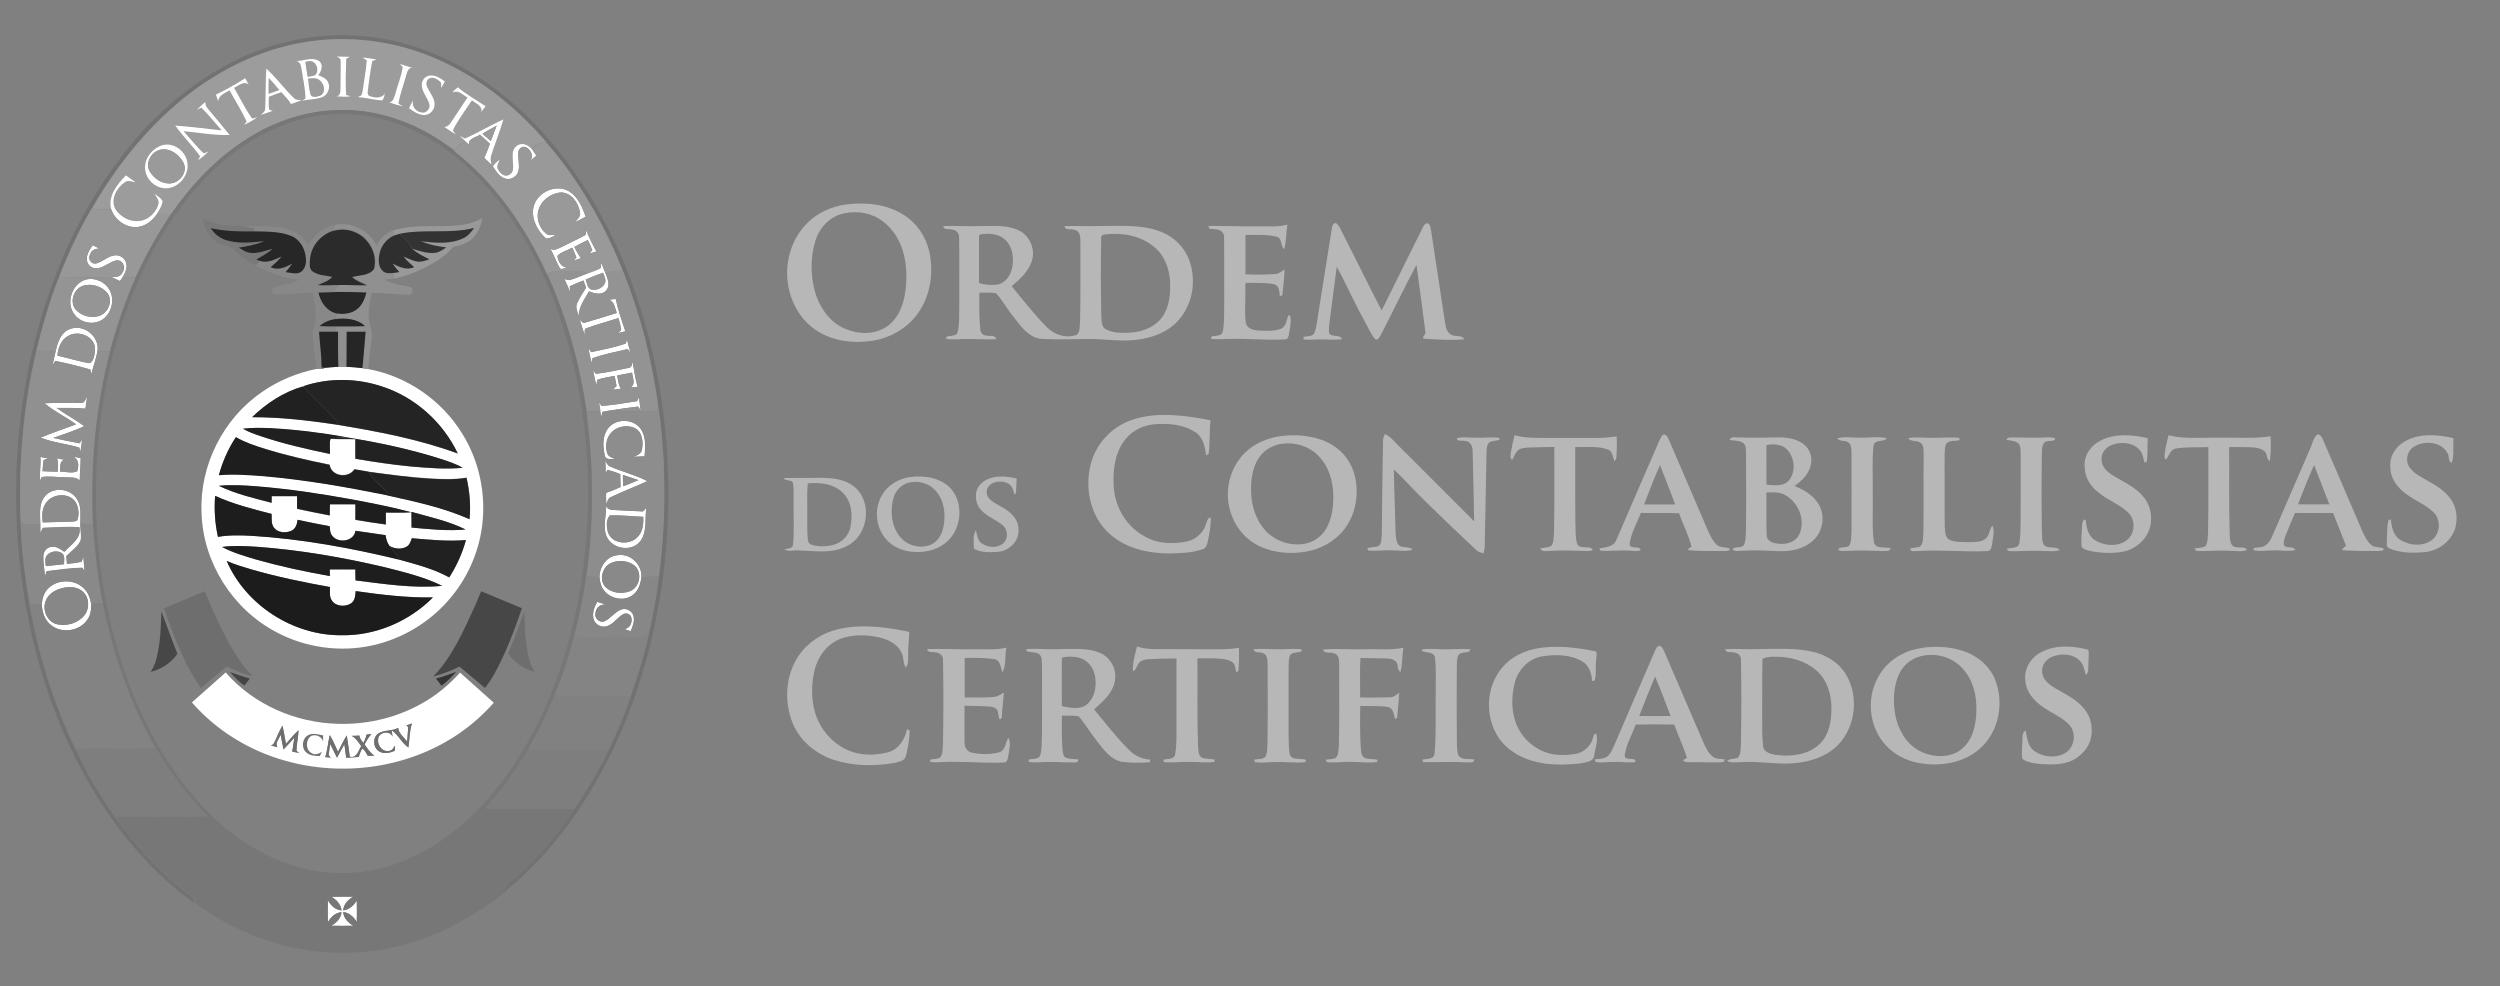 <svg xmlns="http://www.w3.org/2000/svg" xmlns:xlink="http://www.w3.org/1999/xlink" id="Layer_1" x="0px" y="0px" viewBox="0 0 1659.6 654.6" style="enable-background:new 0 0 1659.6 654.6;" xml:space="preserve">
<rect x="0" y="0" width="1659.6" height="654.6" fill="#808080" stroke="none"/>
<style type="text/css">
	.st0{fill:#727272;}
	.st1{fill:#9C9C9C;}
	.st2{fill:#FFFFFF;}
	.st3{fill:#777777;}
	.st4{fill:#9B9B9B;}
	.st5{fill:#999999;}
	.st6{fill:#9A9A9A;}
	.st7{fill:#282828;}
	.st8{fill:#222222;}
	.st9{fill:#B7B7B7;}
	.st10{fill:#989898;}
	.st11{fill:#797979;}
	.st12{fill:#909090;}
	.st13{fill:#888888;}
	.st14{fill:#272727;}
	.st15{fill:#333333;}
	.st16{fill:#2B2B2B;}
	.st17{fill:#2F2F2F;}
	.st18{fill:#939393;}
	.st19{fill:#969696;}
	.st20{fill:#949494;}
	.st21{fill:#959595;}
	.st22{fill:#252525;}
	.st23{fill:#262626;}
	.st24{fill:#242424;}
	.st25{fill:#212121;}
	.st26{fill:#8D8D8D;}
	.st27{fill:#202020;}
	.st28{fill:#1E1E1E;}
	.st29{fill:#232323;}
	.st30{fill:#8C8C8C;}
	.st31{fill:#1D1D1D;}
	.st32{fill:#8B8B8B;}
	.st33{fill:#898989;}
	.st34{fill:#1C1C1C;}
	.st35{fill:#878787;}
	.st36{fill:#6E6E6E;}
	.st37{fill:#474747;}
	.st38{fill:#838383;}
	.st39{fill:#848484;}
	.st40{fill:#444444;}
	.st41{fill:#343434;}
	.st42{fill:#818181;}
	.st43{fill:#7E7E7E;}
</style>
<g>
	<path class="st0" d="M185.5,29c30.4-8.5,63.3-7.3,93,3c32.4,11.1,60.7,32.2,83.3,57.6C398,130.3,421,181.4,433.2,234   c10.7,46.4,13.1,94.7,7.8,142c-4.6,40.2-14.9,79.9-31.8,116.7c-17.2,37.4-41.2,72.4-73.3,98.5c-0.3-0.5-0.9-1.3-1.2-1.8   c2.2-2.6,4.8-4.8,7.4-6.8c14.8-13.5,28.1-28.9,39.2-45.6c8.1-12.5,16.1-25.2,22.4-38.8c5.5-11.8,10.9-23.7,14.9-36.1   c4.6-13.4,9-27,11.9-40.8c2.8-12.6,5.3-25.4,6.8-38.3c3.5-25.8,4.3-52,3.1-78c-0.8-11.8-1.5-23.5-3.5-35.2   c-4.3-30.9-12-61.5-23.7-90.4c-12.3-30.6-28.9-59.7-50.5-84.7c-22-25.8-49.8-47.2-81.8-59c-29.6-11-62.7-12.8-93.3-4.5   c-32.7,8.6-61.8,27.7-85.3,51.7c-16.2,16.6-30,35.4-41.5,55.5c-8.4,14.6-15.6,29.8-21.6,45.5c-6.4,15.9-11.1,32.4-15.1,49   c-8.9,37-11.9,75.2-10.5,113.2c0.5,18.5,2.9,36.8,5.9,55c5.8,33.3,15.9,65.8,30.6,96.2c7.3,15.8,16.2,30.7,26.2,44.9   c14.5,20.2,31.6,38.7,51.5,53.5c1.5,0.7,0.9,2.5,1.1,3.8c-26.1-18.7-47.5-43.4-64.4-70.5c-26.8-43-42.8-92.1-49.8-142.1   C8,338.1,9.6,288,19.9,239.8C31.4,186.9,53.5,135.5,88.6,94C114.1,64,147.3,39.5,185.5,29z"></path>
	<path class="st0" d="M204.6,488c3.1-1.6,6.7-0.5,9.8,0.2c0,1.3,0,2.7,0,4c-1-3.3-4.6-5-7.8-3.7c-3.9,2.4-4,9.2,0.1,11.4   c2.3,1.5,4.9,0.5,6.9-0.9c-0.5,1-0.9,1.9-1.4,2.9c-3.2,0-6.7-0.2-9.1-2.5C199.8,496.4,200.6,490.1,204.6,488z"></path>
</g>
<g>
	<g>
		<path class="st1" d="M187.8,31.1c30.6-8.2,63.6-6.5,93.3,4.5c32,11.8,59.8,33.2,81.8,59c-3.8-0.2-7.4,1.1-9.7,4.3    c-1.8-1.7-3.9-3.5-6.6-3.3c-3,0-5.6,2.5-6,5.4c-0.6,4,0.4,8,0,12c-0.4,2.4-3.1,4.3-5.6,3.6c-2.5-0.8-4.3-3.2-4.8-5.7    c0-1.7,1-3.2,1.6-4.8c-1.7,1.3-3.5,2.6-4.5,4.6c-0.3-0.4-0.6-0.8-1-1.3c-0.4-2-0.9-4-0.3-5.9c2.5-8.2,6-16.1,8.2-24.3    c-8.7,3.8-16.8,8.8-25.5,12.7c-1.2-0.5-2.3-1-3.5-1.6c1.5,1.5,3,2.8,4.5,4.3c-3.6,0.2-6.2,2.6-8.3,5.3    c-21.2-16.5-47.6-27.1-74.7-26.8c-24.7,0-48.8,8.9-68.8,23.2c-17.5,12.3-32.1,28.3-44.3,45.8c-3,0-6.1-0.1-9.1-0.1    c1.6-2.5,3.1-5,3.7-7.9c-0.8-2.6-3.5-3.8-5.4-5.4c1,2.1,3,3.9,2.7,6.4c-1.3,6-6.5,11.1-12.7,11.7c-6.2,0.8-12.6-2.6-15.9-7.8    c-3.7-6.3,0.7-14.1,6.1-17.8c2.2-1.8,5-0.3,7.4,0c-2.2-1.6-4.4-3.1-6.6-4.7c-5.7,6-12.1,13.6-9.8,22.5c-4.3,0.2-8.7,0.2-12.9-0.6    c11.5-20.1,25.3-39,41.5-55.5C125.9,58.8,155.1,39.7,187.8,31.1z M223.6,37.5c0.9,0.8,2.6,1.2,2.6,2.5c0.3,6-0.1,12.1-0.1,18.1    c-0.1,2.3,0.2,5.4-2.7,5.9c3.2,0.1,6.4,0.6,9.6-0.1c-0.8-0.2-2.3-0.7-3.1-0.9c-0.5-8-0.2-16,0.1-24c0.9-0.4,1.7-0.9,2.6-1.3    C229.5,37.6,226.6,37.6,223.6,37.5z M240.4,38.2c0.7,0.4,2.2,1.3,2.9,1.8c-0.5,6.4-1.7,12.7-2.5,19c-0.5,1.9-0.3,4.9-2.9,5    c0,0.1,0,0.4-0.1,0.5c5.3,0.3,10.4,1.9,15.7,2.2c1.4-0.9,1.4-3.3,2.1-4.8c-2.5,3.7-7.1,3.2-10.8,1.6c-1.3-1.1-0.6-2.9-0.6-4.4    c0.9-6.2,1.5-12.5,2.9-18.6c0.7-0.3,2.2-0.8,2.9-1C246.9,38.9,243.7,38.3,240.4,38.2z M196.4,40.5c3.9,0.5,3.4,4.7,4,7.6    c0.7,5.8,2.2,11.6,2.2,17.5c-0.6,0.3-1.7,1-2.3,1.4c4.3-0.9,8.9-0.8,13.1-2.2c4-1.4,6.2-6.2,4.4-10c-1.1-2.7-4-3.8-6.6-4.8    c2.1-2.5,3.7-6.9,0.6-9.3C207.3,37.3,201.5,40.6,196.4,40.5z M265.5,42.5c0.5,0.5,1.4,1.6,1.9,2.1c-0.9,6-3.3,11.6-4.8,17.5    c-0.9,2.2-1,5.6-4.1,5.9c2.9,1.2,6,2.1,9.1,2.8c-1-0.7-2-1.4-3-2c1-6.1,3.3-11.8,4.9-17.7c0.9-2.4,1-6.4,4.6-5.8    C271.2,44.2,268.3,43.3,265.5,42.5z M176.8,45.5c-0.6,8.8-0.4,17.6-0.8,26.4c0.1,2-1.7,3.1-3,4.3c2.7-0.8,5.4-1.8,8.1-2.7    c-0.6-0.2-1.8-0.6-2.4-0.8c-0.5-2.9-0.2-5.7-0.2-8.6c2.7-1,5.5-2,8.2-3c2.2,2.6,4.8,4.9,6.4,7.9c2.4-0.8,4.8-1.6,7.1-2.6    c-1.6-0.3-3.6,0.2-4.8-1.2C188.8,59,183.4,51.6,176.8,45.5z M280,57c0.5,4.5,3.8,7.8,5.1,12.1c0.8,3-2.2,6.3-5.3,5.5    c-3.8-0.6-6.6-4.3-5.4-8.1c-1.1,1.7-2,3.5-2.8,5.3c2.9,2.4,6.2,4.5,10.1,4.6c3.5,0,6.6-2.9,6.9-6.4c0.4-4.1-2.3-7.4-4.1-10.7    c-1.2-2-2.1-4.7-0.2-6.6c2.8-2.5,6.5,0.1,8.6,2.2c0,0.9,0,2.7,0,3.5c0.9-1.4,1.7-2.9,2.6-4.3c-2.9-2.1-6.1-4.4-9.9-4    C282.1,50.3,279.5,53.7,280,57z M143.3,62.8c0.5,1.5,1,3.1,1.5,4.6c0.3-4.1,4.6-5.4,7.6-7.3c3.7,6.9,8.1,13.5,11.3,20.7    c-0.6,0.8-1.2,1.5-1.8,2.3c3-1.6,6.1-3.1,8.9-5.1c-0.8,0.2-2.5,0.6-3.4,0.8c-4.6-6.4-8-13.6-12-20.4c3-1.3,6.5-4.8,9.7-2.1    c-0.8-1.4-1.6-2.9-2.3-4.3C156.5,55.9,150,59.7,143.3,62.8z M300.9,60.5c0,0.3-0.1,0.8-0.1,1c3.6-2.2,6.5,1.6,9.5,3.2    c-3.9,5.8-7.6,11.7-11.6,17.4c-0.8,1.4-2.2,2-3.7,2.3c2.6,1.5,5,3.4,7.7,4.9c-0.7-0.9-1.4-1.8-2.1-2.7c3.5-7.1,8.4-13.3,12.7-20    c2.5,2.2,7.3,3.5,6.1,7.8c1-1.3,2-2.6,3-3.9c-6.2-4.1-12.8-7.8-18.5-12.6C302.9,58.7,301.9,59.6,300.9,60.5z M130.6,72.9    c1.1-0.5,2.2-1,3.2-1.6c4.8,4.7,9,10,13.4,15c-10.3-1.1-20.5-2.5-30.8-3.2c5,7.2,11.4,13.3,16.5,20.4c-0.3,0.7-1,2-1.3,2.7    c2.5-1.9,5-3.8,7.1-6.1c-1.1,0.5-2.1,1-3.2,1.5c-5-4.4-9-9.8-13.5-14.7c10.2,0.9,20.4,2.9,30.6,2.5c-4.3-5.2-8.6-10.4-12.9-15.6    c-1.5-1.9-3.8-3.8-3.2-6.5C134.5,69.3,132.4,71,130.6,72.9z M107,96.6c-6.5,2.3-11.7,9.2-10.6,16.3c0.7,6.1,5.9,11.3,12.1,11.9    c9.1,1.3,17.5-8.2,15.9-17.1C123.3,100.1,114.7,93.8,107,96.6z"></path>
	</g>
	<path class="st1" d="M202.7,41c1.8-0.1,3.9-0.9,5.6,0.3c2.6,1.8,3.4,6.1,1.1,8.5c-1.6,0.8-3.4,0.9-5.1,1.2   C203.7,47.7,203.1,44.3,202.7,41z"></path>
	<path class="st1" d="M204.5,52.1c2.6-0.1,5.6-0.8,7.7,1.2c3.1,2.3,4.4,8.5,0.2,10.3c-1.9,0.6-5.6,1.6-6.3-1   C205.3,59.2,204.9,55.6,204.5,52.1z"></path>
	<path class="st1" d="M178.4,51.8c2.5,2.5,4.7,5.3,7,8c-2.4,0.8-4.7,1.7-7.1,2.5C178.4,58.8,178.3,55.3,178.4,51.8z"></path>
</g>
<g>
	<path class="st2" d="M223.6,37.5c3,0.1,5.9,0.1,8.9,0.2c-0.9,0.4-1.8,0.9-2.6,1.3c-0.3,8-0.6,16-0.1,24c0.8,0.2,2.3,0.7,3.1,0.9   c-3.2,0.7-6.4,0.2-9.6,0.1c3-0.5,2.6-3.6,2.7-5.9c0-6,0.3-12.1,0.1-18.1C226.1,38.7,224.5,38.3,223.6,37.5z"></path>
	<path class="st2" d="M240.4,38.2c3.3,0.2,6.5,0.7,9.7,1.3c-0.7,0.3-2.2,0.8-2.9,1c-1.4,6.1-2,12.4-2.9,18.6c0,1.4-0.7,3.3,0.6,4.4   c3.6,1.6,8.3,2.1,10.8-1.6c-0.8,1.5-0.7,3.9-2.1,4.8c-5.3-0.3-10.4-1.8-15.7-2.2c0-0.1,0.1-0.4,0.1-0.5c2.6-0.1,2.5-3.1,2.9-5   c0.8-6.3,2.1-12.6,2.5-19C242.6,39.5,241.2,38.6,240.4,38.2z"></path>
	<g>
		<path class="st2" d="M196.4,40.5c5.1,0.1,10.9-3.1,15.5,0.1c3.1,2.5,1.4,6.8-0.6,9.3c2.5,1,5.4,2.1,6.6,4.8    c1.7,3.9-0.5,8.7-4.4,10c-4.2,1.4-8.8,1.3-13.1,2.2c0.6-0.3,1.7-1,2.3-1.4c0-5.9-1.4-11.7-2.2-17.5    C199.8,45.2,200.2,41,196.4,40.5z M202.7,41c0.4,3.3,1,6.7,1.5,10c1.7-0.3,3.6-0.4,5.1-1.2c2.3-2.4,1.5-6.7-1.1-8.5    C206.6,40,204.6,40.8,202.7,41z M204.5,52.1c0.4,3.5,0.7,7.1,1.6,10.5c0.6,2.6,4.4,1.6,6.3,1c4.2-1.8,3-8-0.2-10.3    C210.1,51.4,207.1,52,204.5,52.1z"></path>
	</g>
	<path class="st2" d="M265.5,42.5c2.9,0.8,5.7,1.7,8.5,2.7c-3.5-0.6-3.7,3.5-4.6,5.8c-1.6,5.9-3.8,11.6-4.9,17.7c1,0.7,2,1.3,3,2   c-3.1-0.7-6.2-1.6-9.1-2.8c3-0.3,3.2-3.7,4.1-5.9c1.5-5.8,4-11.5,4.8-17.5C266.9,44.1,265.9,43,265.5,42.5z"></path>
	<g>
		<path class="st2" d="M176.8,45.5c6.7,6.1,12,13.6,18.6,19.8c1.3,1.3,3.2,0.9,4.8,1.2c-2.3,1-4.7,1.8-7.1,2.6    c-1.6-3.1-4.2-5.4-6.4-7.9c-2.7,1-5.5,2-8.2,3c0,2.9-0.3,5.8,0.2,8.6c0.6,0.2,1.8,0.6,2.4,0.8c-2.7,0.9-5.4,1.9-8.1,2.7    c1.3-1.2,3.1-2.3,3-4.3C176.4,63.1,176.2,54.3,176.8,45.5z M178.4,51.8c-0.1,3.5-0.1,7-0.1,10.5c2.4-0.8,4.7-1.7,7.1-2.5    C183.2,57.1,180.9,54.3,178.4,51.8z"></path>
	</g>
	<path class="st2" d="M280,57c-0.5-3.3,2.1-6.7,5.5-6.9c3.8-0.4,7,1.9,9.9,4c-0.8,1.5-1.7,2.9-2.6,4.3c0-0.9,0-2.6,0-3.5   c-2.1-2.2-5.8-4.7-8.6-2.2c-1.9,1.9-1,4.6,0.2,6.6c1.8,3.4,4.5,6.7,4.1,10.7c-0.3,3.5-3.4,6.4-6.9,6.4c-3.8-0.1-7.2-2.3-10.1-4.6   c0.8-1.8,1.7-3.6,2.8-5.3c-1.2,3.9,1.6,7.5,5.4,8.1c3.1,0.9,6.1-2.4,5.3-5.5C283.8,64.9,280.4,61.5,280,57z"></path>
	<path class="st2" d="M143.3,62.8c6.7-3.2,13.2-6.9,19.5-10.9c0.8,1.5,1.5,2.9,2.3,4.3c-3.3-2.7-6.7,0.8-9.7,2.1   c4,6.8,7.4,14,12,20.4c0.9-0.2,2.5-0.6,3.4-0.8c-2.8,2.1-5.9,3.6-8.9,5.1c0.6-0.8,1.2-1.5,1.8-2.3c-3.3-7.2-7.6-13.8-11.3-20.7   c-3,1.9-7.2,3.2-7.6,7.3C144.3,65.9,143.8,64.4,143.3,62.8z"></path>
	<path class="st2" d="M300.9,60.5c1-0.9,2-1.8,3-2.6c5.7,4.8,12.3,8.5,18.5,12.6c-1,1.3-2,2.6-3,3.9c1.2-4.2-3.6-5.6-6.1-7.8   c-4.3,6.6-9.2,12.9-12.7,20c0.7,0.9,1.4,1.8,2.1,2.7c-2.7-1.5-5.1-3.4-7.7-4.9c1.5-0.4,2.9-1,3.7-2.3c4-5.7,7.7-11.7,11.6-17.4   c-3-1.5-6-5.3-9.5-3.2C300.8,61.2,300.9,60.7,300.9,60.5z"></path>
	<path class="st2" d="M130.6,72.9c1.8-1.9,3.9-3.6,5.8-5.4c-0.5,2.7,1.7,4.6,3.2,6.5c4.3,5.2,8.7,10.3,12.9,15.6   c-10.2,0.4-20.4-1.6-30.6-2.5c4.5,4.8,8.5,10.3,13.5,14.7c1.1-0.5,2.1-1,3.2-1.5c-2.1,2.3-4.6,4.3-7.1,6.1c0.3-0.7,1-2,1.3-2.7   c-5.1-7.1-11.4-13.2-16.5-20.4c10.3,0.7,20.6,2.1,30.8,3.2c-4.4-5-8.6-10.3-13.4-15C132.8,71.9,131.7,72.4,130.6,72.9z"></path>
	<g>
		<path class="st2" d="M308.7,91.9c8.7-3.8,16.8-8.8,25.5-12.7c-2.3,8.3-5.7,16.2-8.2,24.3c-0.6,2-0.1,4,0.3,5.9    c-1.6-1.6-3.2-3.1-4.9-4.6c1.5-3.1,2.7-6.3,3.8-9.4c-2.2-2.1-4.4-4-6.6-6c-2.6,1.9-8.3,2.6-7.2,6.8c-0.4-0.4-1.3-1.3-1.8-1.8    c-1.5-1.4-3-2.8-4.5-4.3C306.3,90.8,307.5,91.3,308.7,91.9z M320.3,88.8c1.8,1.6,3.7,3.2,5.5,4.8c1.3-3.4,2.6-6.8,3.9-10.2    C326.5,85.2,323.3,86.8,320.3,88.8z"></path>
	</g>
	<g>
		<path class="st2" d="M107,96.6c7.7-2.8,16.3,3.5,17.4,11.2c1.6,8.9-6.8,18.4-15.9,17.1c-6.1-0.7-11.3-5.8-12.1-11.9    C95.3,105.9,100.5,99,107,96.6z M106,99.5c-5.6,1.6-9.6,8.5-6.8,13.9c2.8,5.1,8.5,9,14.4,8.3c5.9-0.7,10.9-7.4,8.4-13.2    C119.3,102.7,112.6,97.8,106,99.5z"></path>
	</g>
	<path class="st2" d="M340.5,101c0.4-2.9,3.1-5.4,6-5.4c2.6-0.1,4.8,1.6,6.6,3.3c1.1,1.4,2,2.9,3,4.4c-1.3,1.1-2.6,2.1-3.9,3.2   c1.8-3.2,0.4-6.9-2.7-8.6c-2.3-1.5-5.3,0.6-5.5,3.1c-0.3,4.2,1.1,8.5,0.1,12.6c-0.9,3.5-4.9,6-8.4,5c-4-1-6.3-4.8-8.5-8   c1-2,2.8-3.3,4.5-4.6c-0.5,1.6-1.5,3.1-1.6,4.8c0.5,2.5,2.4,4.9,4.8,5.7c2.4,0.7,5.1-1.2,5.6-3.6C341,109,339.9,105,340.5,101z"></path>
	<path class="st2" d="M73.8,138.9c-2.3-8.9,4.1-16.6,9.8-22.5c2.2,1.6,4.4,3.1,6.6,4.7c-2.4-0.3-5.2-1.8-7.4,0   c-5.4,3.7-9.7,11.5-6.1,17.8c3.3,5.2,9.7,8.6,15.9,7.8c6.2-0.7,11.3-5.8,12.7-11.7c0.3-2.4-1.7-4.3-2.7-6.4c2,1.6,4.7,2.9,5.4,5.4   c-0.6,2.9-2.2,5.4-3.7,7.9c-2.9,4.4-7.4,8.2-12.8,8.8C83.9,151.6,76.3,146.2,73.8,138.9z"></path>
	<path class="st2" d="M354,138.2c1.7-9.9,14-16.2,23-11.6c6.5,3.5,9.4,10.7,11.8,17.2c-2.4,1.3-4.8,2.6-7.3,3.9c1.5-2,4-3.8,3.5-6.6   c-1-6.5-6.1-13.8-13.4-13.3c-6.2,0.8-12.1,5.1-14,11.2c-2,5.7,0.4,12.4,4.9,16.1c1.8,1.6,4.2,0.7,6.3,0.6c-1.6,1.7-4,2.5-6.3,2.7   C357,153.5,352.7,145.9,354,138.2z"></path>
	<path class="st2" d="M388.8,155.9c0-1.1,0.1-2.2,0.2-3.3c2.1,4.8,4.3,9.7,7,14.3c-1.6,0.5-3.1,1-4.7,1.5c0.5-0.6,1.4-1.7,1.9-2.3   c-0.8-2.4-1.8-4.6-3-6.8c-3,1.5-6,3-8.9,4.6c1.3,2.6,2.7,5.2,4.4,7.5c-1.7,0.6-3.3,1.1-5,1.7c0.5-0.5,1.5-1.6,2-2.1   c-0.8-2.2-1.7-4.4-2.8-6.6c-3.2,1.9-7.3,2.8-9.9,5.5c0.6,3.4,2.4,7.8,6.7,7.6c-1.6,0.3-3.3,1.6-4.9,0.8c-2.5-4.3-4-9-6.5-13.3   c2.7,2,5.5-0.3,8.1-1.3C378.4,161.1,383.7,158.8,388.8,155.9z"></path>
	<path class="st2" d="M57.8,173.1c-0.7-3.9,1.7-7.3,3.8-10.3c1.5,0.8,3,1.6,4.5,2.3c-2.8-0.1-5.6,1.2-6.3,4.1   c-1.5,2.7,0.8,6.3,3.9,5.8c4.4-1.1,7.6-4.7,12.1-5.4c3.3-0.6,6.8,1.3,7.9,4.5c1.3,3.4-0.4,6.9-2.1,9.8c-0.6,0.9-1.3,1.8-1.9,2.7   c-1.9-0.9-3.7-1.8-5.6-2.7c2.6,0,5.7,0.2,7-2.6c2.6-3,1.1-8.5-3.3-8.5c-4.4,0.8-7.7,4.2-12,5.1C62.3,179,58.2,176.7,57.8,173.1z"></path>
	<g>
		<path class="st2" d="M399.1,174.3c0.8,2.2,1.7,4.4,2.6,6.5c1.4,3.7,3.8,8.5,0.7,12c-3,3.4-7.8,2.1-11.4,0.6    c-3,5.2-6.8,10.3-6.9,16.6c-0.6-2.8-2.4-5.8-1.1-8.6c1.6-3.7,3.9-7,6-10.4c-0.6-1.6-1.1-3.2-1.7-4.8c-3.1,1.2-6.1,2.4-9.1,3.8    c0,0.9,0.1,2.9,0.2,3.8c-1.3-2.9-2.4-5.8-3.8-8.6c1.3,0.2,2.5,1.1,3.9,0.6c4.4-1.2,8.6-3.3,12.9-4.9c2.5-1,5.1-1.8,7.4-3.1    C398.8,176.9,399,175.1,399.1,174.3z M388.8,185.6c1,2.3,1,5.8,3.9,6.6c3.1,0.7,6.8-0.9,8.5-3.6c1.5-2.5,0-5.2-0.9-7.6    C396.4,182.5,392.5,183.9,388.8,185.6z"></path>
	</g>
	<g>
		<path class="st2" d="M57,185.6c6.3-1.6,13.5,1.8,16.2,7.8c3.3,7.1,0,16.8-7.3,19.9c-5.6,2.3-12.5,0.6-16.2-4.2    C43.3,201.5,47.7,188.2,57,185.6z M55.1,189.7c-6.4,2.1-9.3,11.4-4.4,16.3c3.8,3.8,9.8,5.4,14.9,3.8c5.9-1.8,9.5-9.5,6-14.8    C68,190.1,60.9,187.9,55.1,189.7z"></path>
	</g>
	<path class="st2" d="M404.4,199c1.4-0.2,2.9-0.4,4.4-0.6c1.5,7.3,4,14.4,6.4,21.5c-1.7,0.4-3.3,0.8-4.9,1.2   c0.5-0.5,1.6-1.6,2.1-2.1c-0.4-2.7-1-5.3-1.8-7.9c-7,2.3-14.2,4.1-21.1,6.7c-2,0.4-1,3-1.3,4.4c-1.3-3.2-2.2-6.6-3.3-9.9   c0.8,0.7,1.7,1.4,2.5,2.1c7.4-2.1,14.8-4.4,22.1-6.7C408.2,204.6,408,200.4,404.4,199z"></path>
	<g>
		<path class="st2" d="M46.8,218.3c9.1-3.3,19.4,5.2,17.9,14.8c-1,5.2-2.8,10.1-4.1,15.2c-0.2-1-0.4-2-0.7-3    c-7.6-2.2-15.4-4.2-23.2-5.7c-0.5,0.7-1.4,2.2-1.9,2.9c0.6-3.1,1.4-6.2,2.1-9.3C38.2,227.3,40.5,220.3,46.8,218.3z M44.9,223.2    c-4.5,2.6-6.3,8-6.8,12.9c7.2,1.5,14.2,3.9,21.5,5c2.9-1.6,3.2-6,3.5-9C63.4,223.1,51.7,218.8,44.9,223.2z"></path>
	</g>
	<path class="st2" d="M416.2,225.2c0.8,3,1.6,6,2.3,9c-0.7-0.8-1.3-1.6-1.9-2.4c-7.8,1.8-15.7,3.4-23.3,6c-0.1,1.2-0.2,2.4-0.3,3.6   c-1-3.3-1.9-6.6-2.2-10.1c0.5,0.8,1.1,1.6,1.6,2.5c7.8-1.7,15.7-3.1,23.1-5.8C415.7,227.2,416,225.9,416.2,225.2z"></path>
	<path class="st2" d="M419.5,241.2c0.2,0,0.5-0.1,0.6-0.1c0.9,5.3,1.7,10.7,3.2,15.9c-1.6,0-3.2,0.1-4.9,0.2c4-2,1.4-6.5,1.2-9.8   c-3.3,0.6-6.6,1.2-9.9,1.9c0.6,3,0.8,6.2,2.5,8.8c-1.8,0.2-3.6,0.4-5.4,0.6c0.8-0.8,1.7-1.6,2.5-2.4c-0.4-2.2-0.8-4.5-1.3-6.7   c-3.8,0.8-7.8,1.2-11.5,2.6c-0.2,0.9-0.5,2.6-0.6,3.5c-0.9-3.2-1.5-6.5-2.2-9.8c0.6,0.8,1.2,1.5,1.9,2.3c7.2-0.8,14.3-2.5,21.4-3.9   C418.7,244.2,419.6,242.9,419.5,241.2z"></path>
	<g>
		<path class="st2" d="M224.6,243.5c1.8,0,3.7,0,5.5,0c3.5,0.1,7.1,0.5,10.6,0.9c1.3,0.2,2.5,0.4,3.7,0.6    c25.6,4.7,48.8,20.6,62.4,42.8c11.4,18.2,16,40.4,13.2,61.7c-2.4,18.1-10.3,35.5-22.5,49.2c-13,14.9-30.9,25.4-50.1,29.7    c-21.5,4.8-44.8,1.6-64.2-8.9c-28.9-15.2-48.6-46.4-49.4-79.2c-1.4-31.3,14.4-62.6,40.3-80.2c10.8-7.5,23.2-12.6,36.1-15.2    c1.6-0.1,3.2-0.2,4.8-0.1c0.1-0.2,0.2-0.4,0.3-0.6C218.3,243.9,221.4,243.6,224.6,243.5z M201.6,256.3l-0.2,0.6l-0.7-0.2    c-12.6,3.7-23.9,11.2-33.4,20.3c18.9-0.1,37.7,2.2,56.4,5c27.1,4.5,54.3,9.6,80.1,19.1c-9.9-20.9-28.4-37.5-50.4-44.5    C236.9,251,218.3,250.7,201.6,256.3z M161.3,284.6c3.7,2.2,7.8,3.6,11.8,5c15,5,30.4,8.6,45.9,11.8c0.2-3.2-0.5-7.1,0.4-10    c5.5,0.3,11,0,16.5,0.2c0,4.3,0,8.7,0,13c12.2,2.1,24.4,3.9,36.7,5.1c11.5,1,23,2,34.5,0.9c-4.3-2.5-9-4-13.6-5.6    c-20.7-6.6-42.1-11.2-63.5-14.6c-16.7-3-33.5-5-50.4-6C173.5,284,167.3,283.8,161.3,284.6z M156.6,290.2    c-5.1,7.7-8.9,16.2-11.3,25.1c9.8-0.9,19.6-0.1,29.3,0.6c27.7,2.4,55.1,7.2,82.4,12.7l0,0.1c18.5,4.1,37.3,8.1,54.7,15.8    c0.9-9.2,0.1-18.5-2-27.5c-8,1.4-16.1,1-24.1,0.6c-13.7-0.8-27.2-2.7-40.8-4.5l-0.1-0.1c-3.1-0.5-6.3-1-9.4-1.6    c-4,6.3-15.4,4.8-16.5-3c-14.2-2.9-28.5-6.1-42.4-10.4C169.6,296.1,162.8,293.8,156.6,290.2z M145.3,322.5    c11.1,5.4,23.2,8.2,35.1,11.4c0-1.5,0-3,0-4.4c5.6,0,11.3,0,16.9,0c0,2.8,0,5.6,0,8.4c7.2,1.5,14.4,3,21.7,4.4    c0-2.5,0-4.9,0.1-7.4c5.6,0,11.3,0,16.9,0c0,3.4,0,6.8,0,10.3c6.7,1.2,13.4,2.1,20.2,3.1c0-2.6,0-5.3,0-7.9    c5.6-0.1,11.3,0.2,16.9-0.2c-13.1-3.5-26.5-6.1-39.9-8.6c-20.8-3.8-41.6-6.9-62.7-8.6C162.1,322.2,153.6,321.6,145.3,322.5z     M144.7,356.4c7.2-1.3,14.6-1.1,21.9-0.8c33.4,2.1,66.5,8.1,99,16l0.1,0.1c11.1,3.1,22.4,6,32.5,11.6c4.9-7.6,8.7-16,11.1-24.8    c-12,1-23.9-0.2-35.9-1.2c-0.7,2-1.3,4.2-3.1,5.4c-3.5,2.3-8.1,1.7-11.6-0.2c-1.6-2.1-2.4-4.6-2.7-7.3c-6.7-0.9-13.3-2-20-2.9    c-1,7.3-11.9,8.6-15.7,3c-1.3-1.7-1.2-4-1.4-6c-7.1-1.3-14.3-2.7-21.4-4.3c-0.2,3-1.3,6.2-4.3,7.4c-3.6,1.5-8.6,1.2-11.2-2    c-2.2-2.6-1.6-6.2-1.7-9.3c-12.7-3.3-25.6-6.5-37.5-12C142.1,338.3,142.7,347.5,144.7,356.4z M273.1,339.8    c0.1,3.5,0.1,6.9,0.1,10.4c11.9,1.1,23.9,2.4,35.9,1.3C297.7,345.9,285.2,343.2,273.1,339.8z M147.4,363.1    c7.1,3.8,14.9,6,22.6,8.3c16.1,4.6,32.6,8.1,49.1,11c0-1.5,0-2.9-0.1-4.4c5.7-0.1,11.3,0,17,0c0,2.4,0,4.8,0.1,7.3    c19,2.4,38.3,5.5,57.5,3.6c-12-5.9-25.1-9-37.9-12.3c-27.9-6.5-56.3-11.5-84.9-13.6C162.9,362.6,155.1,362,147.4,363.1z     M226.6,421.7c22.6,0.4,44.9-9.1,60.8-25.1c-17.2,0.3-34.3-1.8-51.3-4.2c-0.2,2.9-0.4,6.3-3,8.1c-3.9,2.6-10.3,2.2-12.9-2    c-1.7-2.6-1-5.9-1.2-8.8c-17.6-3.2-35.2-6.8-52.5-11.8c-5.4-1.6-10.8-3.2-16-5.5C163.2,401.8,194.6,421.9,226.6,421.7z"></path>
	</g>
	<path class="st2" d="M54.3,267.4c2.1-0.1,2.4-2.7,3.4-4.1c-0.2,2.7-0.6,5.4-1.1,8c-6.3-0.7-12.7-0.5-19.1-0.5   c5.9,4.3,12.5,7.8,18.4,12.1c-6.7,3.1-13.7,5.4-20.6,7.8c5.8,1.3,11.6,2.5,17.4,3.6c0.6-0.9,1.2-1.7,1.8-2.6   c-0.3,2.8-0.7,5.5-1.2,8.3c-0.2-0.7-0.6-2.2-0.8-2.9c-8.5-2.5-17.5-3.3-25.7-6.6c7.8-3.2,15.7-5.9,23.6-8.8   c-6.7-5-14.5-8.5-20.9-14C37.8,267.2,46.1,267.8,54.3,267.4z"></path>
	<path class="st2" d="M422.9,266.3c0.4-0.9,0.9-1.9,1.3-2.8c0.3,3,0.6,6,1.1,8.9c-0.6-0.8-1.2-1.7-1.8-2.5c-5.5,0.6-11,1.4-16.5,2.3   c-2.4,0.3-4.7,0.7-7.1,1.2c-0.2,0.9-0.7,2.8-0.9,3.7c-0.2-1.4-0.4-2.8-0.6-4.1c-0.3-2-0.6-4-0.9-6c0.4,0.6,1.4,1.9,1.8,2.5   C407.4,268.8,415.2,267.6,422.9,266.3z"></path>
	<path class="st2" d="M403.8,284.2c5.1-6.5,16.3-6.4,21.3,0.3c3.9,5.3,3.3,12.3,2.7,18.5c-2.4,0.1-4.7,0.2-7.1,0.3   c2.1-1,4.9-1.9,5.3-4.6c1.1-5,0.4-11.8-4.7-14.4c-5.3-2.5-12.4-1.1-16.1,3.6c-3,3.7-3.6,9-2,13.4c0.9,2.2,3.4,2.6,5.3,3.6   c-2.5-0.1-6.7,0.9-7.2-2.6C400.1,296.2,399.7,289.2,403.8,284.2z"></path>
	<path class="st2" d="M26.8,303.3c1.7,0.4,3.4,0.7,5.1,1.1c-0.7,0.3-2.2,0.8-3,1c-0.3,2.5-0.6,4.9-0.7,7.4c3.4,0.1,6.8,0.3,10.1,0.3   c0.2-3,0.3-6-0.4-8.9c1.7,0.4,3.3,0.8,5,1.1c-3.8,0.6-2.6,5.1-3.1,7.8c3.8-0.1,8,1.4,11.4-0.3c1.2-3.5,1.2-8-2.7-9.7   c1.7,0.3,3.3,0.6,5,1c0.1,4.9-0.6,9.9-0.6,14.9c-2.7-2.8-6.9-1.8-10.4-2.2c-5,0-10-0.9-14.9-0.1c-0.3,0.6-0.8,1.9-1.1,2.5   C26.2,313.9,27.2,308.6,26.8,303.3z"></path>
	<g>
		<path class="st2" d="M401.8,305.7c0.9,1.4,1.4,3.3,3,3.9c8.2,3.6,17,5.6,24.9,9.8c-8,3.7-16.3,6.8-24.2,10.6    c-1.7,0.6-2.1,2.4-2.7,3.9l-0.4,0c0-2.3-0.3-4.6,0-6.8c3.2-1,6.4-2.3,9.5-3.8c-0.1-2.9-0.1-5.8-0.2-8.6c-2.8-1.1-5.6-2-8.4-2.8    c-0.3,0.6-1,1.7-1.4,2.3C402.1,311.4,402,308.5,401.8,305.7z M413.5,315.3c0,2.5,0,5,0.2,7.5c3.4-1.3,6.8-2.7,10.1-4.1    C420.3,317.5,416.9,316.4,413.5,315.3z"></path>
	</g>
	<g>
		<path class="st2" d="M29.4,329.9c5.3-7.1,17.4-5.9,21.8,1.6c3,4.9,2,10.9,2.1,16.4c-0.1,3.7,0.8,7.4,0.2,11.1    c-2.1,4.2-6.2,7-9.5,10.2c0.1,1.7,0.2,3.5,0.4,5.2c3.3-0.3,6.6-0.7,9.8-1.4c0.3-1.2,0.7-2.4,1.1-3.6c0.2,3.3,0.5,6.5,0.8,9.8    c-0.5-0.8-1-1.5-1.5-2.2c-8,0.2-15.9,1.3-23.7,2.3c-0.4,1.1-0.7,2.3-1.1,3.5c-0.3-4.6-1.3-9.1-1.1-13.7c0.1-3.1,2.7-6,5.9-6.1    c3.1-0.3,5.7,1.8,8.1,3.4c4.2-4.7,11.5-8.9,10-16.3c-8.1-0.5-16.2,0.1-24.3,0.4c-0.5,1.1-1.1,2.3-1.7,3.4c0-2,0.1-3.9,0-5.8    C26.7,341.9,25.5,335,29.4,329.9z M31.4,332.8c-3.5,3.7-3.7,9.2-3,14c6.1-0.1,12.2-0.3,18.3-0.5c1.5-0.1,3.2,0,4.5-0.8    c1.4-3.4,1.1-7.4-0.3-10.8C47.7,327.2,36.3,327.1,31.4,332.8z M31.2,368.6c-1.7,2-0.9,4.8-0.8,7.2c4-0.4,8.1-0.8,12.1-1.2    c0-2.4,0.8-5.5-1.3-7.3C38.2,365.3,33.6,365.9,31.2,368.6z"></path>
	</g>
	<g>
		<path class="st2" d="M402.4,335.6c0.8,3.3,4.5,2.8,7.1,3.1c5.4,0.2,10.7,0.6,16.1,0.8c1.8,0.5,2.5-1.5,3.4-2.6    c-1,7.3,0.7,15.5-3.6,21.9c-5.3,7.8-18.5,6.1-22.5-2.1C399.7,350,402.6,342.6,402.4,335.6z M404.8,342.2    c-2.5,2.8-2.2,7.3-1.3,10.8c2.3,7.9,13.6,9.2,19.1,4.1c4-3.4,4.7-9.1,4.4-14C419.6,342.8,412.2,341.9,404.8,342.2z"></path>
	</g>
	<g>
		<path class="st2" d="M398,383.1c0-6.8,4.6-13.7,11.7-14.5c8.7-1.7,17,6.3,16.1,15c-0.6,4.1-2,8.5-5.4,11.2    c-5.8,4.7-15.2,2.9-19.5-3C398.9,389.3,398.2,386.1,398,383.1z M406.8,373.3c-6.3,1.9-9.4,10.5-5.3,15.8    c3.9,4.6,11.1,5.5,16.6,3.4c6.6-2.5,8.6-12.4,3.2-17C417.2,372.3,411.5,371.6,406.8,373.3z"></path>
	</g>
	<g>
		<path class="st2" d="M32.1,390.5c6.3-6.1,17.6-6.1,23.7,0.3c2.8,2.7,4.1,6.6,4.7,10.3c0.1,3.5-0.3,7.3-2.5,10.2    c-5,7.5-16.5,9.4-23.7,4c-4.6-3.2-6.5-9-6.6-14.4C28,397.2,29.2,393.2,32.1,390.5z M41,390.5c-4.5,1.1-8.8,3.9-10.6,8.3    c-2.6,6.1,1,14.3,7.7,15.7c6.4,1.3,13.8-0.8,17.9-6c3.6-4.5,3.4-11.8-1-15.7C51.2,389.2,45.6,389.3,41,390.5z"></path>
	</g>
	<path class="st2" d="M394.2,411.5c-1.4-4,0.1-8.4,2.2-11.9c1.9,0.5,3.8,1,5.6,1.8c-3.5-0.3-6.5,2.1-6.7,5.6   c-0.9,3.4,2.6,6.7,5.9,5.5c4.3-2,6.9-6.4,11.4-7.9c3.2-1.1,7.1,1,7.9,4.4c0.9,3.5-0.5,7-1.9,10.1c-1.5-0.5-3-1-4.5-1.5   c4-0.1,6-4.6,4.8-8c-0.7-2.1-3.5-2.9-5.3-1.8c-3.9,2.2-6.3,6.4-10.6,7.9C399.7,416.9,395.5,415,394.2,411.5z"></path>
	<g>
		<path class="st2" d="M127.4,466.3c7.5-6.6,14.9-13.2,22.4-19.9c18.6,21.4,46.6,33.5,74.8,34.1c20.5,0.6,41.3-4.7,58.8-15.5    c8.2-5,15.6-11.4,22-18.5c7.4,6.7,15,13.3,22.4,20c-6.7,7.5-14.1,14.2-22.3,19.9c-33.5,23.4-77.7,29.7-116.8,18.4    C165.1,498.1,143.4,484.7,127.4,466.3z M269.8,481.5c0.3,0.3,0.9,0.9,1.2,1.2c-0.3,3.2-0.5,6.4-0.7,9.6c-2.1-2.9-5.7-5.3-6-9.1    c-4,2.3-8.8,1.3-12.8,3.5c-4.3,2.5-4,9.6,0.2,12.1c3.2,1.9,7.2,1,10.4-0.4c0-1.2,0-2.3,0.1-3.4c-1,1.3-1.7,3.2-3.6,3.4    c-4.4,1.2-8.1-3.3-7.6-7.5c0-4.9,7.7-6.4,9.6-1.9c-0.1-1.1-0.4-3.2-0.6-4.2c4.5,2.9,6.6,8.4,11.1,11.4c0.8-5.3,0.6-10.8,2.4-15.9    C272.2,480.7,271,481.1,269.8,481.5z M183.2,490.6c-0.8,1.7-1.4,4-3.5,4.3c1.5,0.3,3.1,0.7,4.6,1.1c-2.1-2.6,1.1-5.6,2-8.3    c0.6,3.3,1.2,6.6,1.9,9.8c2.5-2.5,4.8-5.1,7.2-7.8c-0.4,3.1-0.9,6.2-1.4,9.3c1.5,0.3,3.1,0.5,4.6,0.8c-0.4-0.3-1.4-0.9-1.8-1.3    c0.1-4.6,1.2-9.1,1.4-13.7c-3.1,2.7-5.6,6-8.4,9c-0.7-4.1-1.4-8.1-2.3-12.1C185.8,484.6,184.5,487.6,183.2,490.6z M204.6,488    c-4,2.1-4.8,8.4-1.4,11.4c2.4,2.3,5.9,2.5,9.1,2.5c0.5-1,0.9-1.9,1.4-2.9c-2,1.4-4.6,2.5-6.9,0.9c-4.1-2.3-4-9-0.1-11.4    c3.2-1.2,6.8,0.5,7.8,3.7c0-1.4,0-2.7,0-4C211.3,487.5,207.7,486.4,204.6,488z M243.3,487.7c-0.4,1.9-1.1,3.7-2,5.5    c-1.2-1.5-2.5-3-2.7-4.9c-1.7,0.1-3.4,0.2-5.1,0.2c2.8,1.5,4.5,4.3,6.3,6.8c-1.9,2.9-3,8.4-7.6,7c-0.7-4.7-1.2-9.4-2-14.1    c-2.2,3.5-3.9,7.2-5.8,10.9c-1.8-3.7-3.3-7.6-5.5-11.1c-1.2,4.8-1.5,9.9-3,14.6c1.2,0.1,2.5,0.2,3.7,0.3c-0.4-0.4-1.1-1.2-1.5-1.6    c0.4-2.5,0.8-4.9,1.1-7.4c1.6,3,3,6.1,4.5,9.1c1.7-3,3.2-6.1,4.9-9c0.4,3,0.8,6,1.2,9c2.8-0.1,5.5-0.3,8.3-0.5    c0.6-1.9,1.3-3.9,2.4-5.5c1.9,0.9,2.6,3.2,3.7,4.8c1.4-0.1,2.9-0.2,4.3-0.2c-2.8-1.8-4.6-4.7-6.5-7.4c1.3-2.5,2.7-4.9,4.6-7    C245.5,487.3,244.4,487.5,243.3,487.7z"></path>
	</g>
	<path class="st2" d="M219.9,595.3c4.9-0.1,9.8-0.1,14.7,0c-3.4,2-6.4,4.9-6.7,9.1c4-0.5,7-3.3,9-6.6c0.1,4.8,0.1,9.5,0,14.3   c-2-3.3-5-6.2-9-6.6c0.3,4.2,3.3,7.1,6.7,9.1c-4.9,0.1-9.8,0.1-14.6,0c3.4-2,6.3-4.9,6.8-9c-4.2,0.2-7.1,3.3-9.1,6.7   c-0.1-4.9-0.1-9.8,0-14.6c2,3.4,4.9,6.4,9.1,6.7C226.2,600.3,223.4,597.3,219.9,595.3z"></path>
</g>
<g>
	<g>
		<path class="st3" d="M157.9,96.2C177.8,82,202,73,226.7,73c27.1-0.3,53.5,10.3,74.7,26.8c27.3,21.3,47.5,50.5,61.8,81.8    c13.1,29,21.7,59.9,26.3,91.3c1.9,15.9,3.6,31.9,3.6,48c0.4,20.5-0.6,41.1-3.7,61.4c-2,13.5-4.5,26.9-8.1,40    c-3.4,13.3-7.6,26.4-12.9,39c-5,12-10.5,23.7-17,34.9c-6.8,11.6-14.2,23-23.1,33.2c-2.1,2.3-4.1,4.8-5.8,7.3    c6.4,0.5,12.9,0.2,19.3,0.3c13.3,0,26.6,0.1,39.9-0.1c-11.1,16.8-24.4,32.1-39.2,45.6c-2.6,2.1-5.2,4.3-7.4,6.8    c0.3,0.5,0.9,1.3,1.2,1.8l0.1,0.2c-15.1,12-31.5,22.4-49.5,29.6c-33.1,13.5-70.9,15.4-105.1,4.9c-18.8-5.7-36.6-14.8-52.5-26.3    c-0.1-1.3,0.5-3.1-1.1-3.8c-20-14.8-37.1-33.3-51.5-53.5c20.2-0.5,40.3,0.4,60.5-0.4c-2-3.3-5-5.8-7.6-8.6    c-9.9-11.4-18.7-23.7-26.3-36.8c-17.2-29.6-28.2-62.5-35-96c-3.6-17.3-5.3-34.8-6.6-52.4c-1.7-38.6,1.7-77.4,11.4-114.8    c4.4-16.7,10.1-33.1,17-48.9c6.7-14.7,14.5-28.9,23.6-42.3C125.8,124.5,140.4,108.5,157.9,96.2z M190.2,82.1l0.1,0.2    c-16.2,5.4-30.7,15-43.6,26l0.1,0.1c-5.5,4.7-10.6,9.9-15.5,15.2c-15.1,17-27.3,36.5-36.9,57.1c-17.7,38.1-27.2,79.8-29.9,121.6    c-3.4,52.7,3.5,106.5,22.8,155.9c8.8,22.2,20.1,43.4,34.7,62.4c17.5,22.8,40.3,42.4,67.5,52.3c23.6,8.8,50.2,8.9,73.9,0.3    c29.4-10.4,53.5-32.1,71.7-56.9c11-15.1,20.1-31.5,27.6-48.6c7.8-17.9,13.8-36.6,18.2-55.7c0-0.5,0-1.4,0-1.9l0.4,0.4    c4.4-19.8,7.3-39.9,8.4-60.2c1.4-23.9,0.6-48-2.4-71.8l-0.2-0.1c-2.4-21.4-7.3-42.4-13.8-62.9l-0.2-0.2    c-4.2-13.9-9.7-27.4-16.3-40.3c-7.4-15.6-16.8-30.3-27.5-43.8c-17.8-22-40.6-41.1-67.9-49.8l-0.2-0.2c-9.1-3-18.5-4.8-28-5.4    C218.7,74.9,204,77.3,190.2,82.1z M219.9,595.3c3.5,1.9,6.3,5,6.8,9c-4.2-0.3-7.1-3.3-9.1-6.7c-0.2,4.9-0.2,9.8,0,14.6    c2-3.4,4.9-6.4,9.1-6.7c-0.5,4.1-3.4,7-6.8,9c4.9,0.1,9.8,0.1,14.6,0c-3.4-2.1-6.4-4.9-6.7-9.1c4,0.5,7,3.3,9,6.6    c0.1-4.8,0.1-9.6,0-14.3c-2,3.3-5,6.1-9,6.6c0.3-4.2,3.3-7.1,6.7-9.1C229.7,595.2,224.8,595.2,219.9,595.3z"></path>
	</g>
</g>
<g>
	<path class="st4" d="M320.3,88.8c3-2,6.2-3.7,9.4-5.4c-1.3,3.4-2.6,6.8-3.9,10.2C323.9,92,322.1,90.4,320.3,88.8z"></path>
</g>
<g>
	<g>
		<path class="st5" d="M311.4,96.3c-1-4.2,4.6-4.9,7.2-6.8c2.2,1.9,4.4,3.9,6.6,6c-1.2,3.2-2.3,6.4-3.8,9.4c1.7,1.5,3.3,3,4.9,4.6    c0.3,0.4,0.6,0.8,1,1.3c2.2,3.2,4.4,7,8.5,8c3.6,0.9,7.5-1.5,8.4-5c1-4.2-0.4-8.4-0.1-12.6c0.2-2.5,3.2-4.6,5.5-3.1    c3.1,1.6,4.6,5.4,2.7,8.6c1.3-1.1,2.6-2.1,3.9-3.2c-1-1.5-2-3-3-4.4c2.3-3.2,5.8-4.5,9.7-4.3c21.6,25,38.2,54.1,50.5,84.7    c-3.9,0.5-7.7,0.9-11.6,1.5c-0.9-2.2-1.8-4.3-2.6-6.5c-0.1,0.9-0.3,2.6-0.4,3.5c-2.3,1.4-4.9,2.1-7.4,3.1    c-5.8-1.7-11.8-0.7-17.7-0.9c-3.6,0.1-7.5-0.7-10.6,1.7c-14.3-31.3-34.4-60.5-61.8-81.8c2.1-2.7,4.7-5.1,8.3-5.3    C310.1,95,310.9,95.9,311.4,96.3z M354,138.2c-1.2,7.6,3,15.3,8.6,20.2c2.3-0.2,4.7-1,6.3-2.7c-2.1,0.2-4.5,1-6.3-0.6    c-4.6-3.8-6.9-10.4-4.9-16.1c1.9-6.1,7.8-10.3,14-11.2c7.3-0.6,12.4,6.8,13.4,13.3c0.5,2.8-2,4.6-3.5,6.6c2.5-1.2,4.9-2.6,7.3-3.9    c-2.4-6.5-5.4-13.7-11.8-17.2C368,122,355.6,128.3,354,138.2z M388.8,155.9c-5.1,2.8-10.4,5.1-15.5,7.8c-2.5,1.1-5.4,3.3-8.1,1.3    c2.5,4.3,4.1,9,6.5,13.3c1.6,0.7,3.3-0.6,4.9-0.8c-4.2,0.2-6-4.1-6.7-7.6c2.6-2.8,6.6-3.6,9.9-5.5c1,2.1,1.9,4.3,2.8,6.6    c-0.5,0.5-1.5,1.6-2,2.1c1.7-0.6,3.3-1.2,5-1.7c-1.7-2.4-3.1-4.9-4.4-7.5c3-1.6,6-3,8.9-4.6c1.2,2.2,2.2,4.5,3,6.8    c-0.5,0.6-1.4,1.7-1.9,2.3c1.6-0.5,3.1-1,4.7-1.5c-2.7-4.6-4.9-9.4-7-14.3C388.9,153.8,388.8,154.9,388.8,155.9z"></path>
	</g>
</g>
<g>
	<path class="st6" d="M106,99.5c6.6-1.7,13.3,3.2,16,9c2.5,5.8-2.5,12.4-8.4,13.2c-5.9,0.7-11.6-3.2-14.4-8.3   C96.4,108,100.4,101.1,106,99.5z"></path>
</g>
<g>
	<path class="st7" d="M211.3,194.1c3.1-0.1,6.3-0.1,9.5-0.2c7.5-0.3,15,0.1,22.5,0.2c-1.1,4.4-3,9-6.9,11.7c-3.6,2.7-8.4,3-12.8,2.5   C216.8,206.7,212.7,200.6,211.3,194.1z"></path>
</g>
<g>
	<path class="st8" d="M230,290.3c21.5,3.4,42.8,8,63.5,14.6c4.6,1.6,9.4,3.1,13.6,5.6c-11.5,1.1-23,0.1-34.5-0.9   c-12.3-1.2-24.6-3-36.7-5.1c0-4.3,0-8.7,0-13c-5.5-0.1-11,0.1-16.5-0.2C222.9,290.7,226.5,290.4,230,290.3z"></path>
</g>
<g>
	<g>
		<path class="st9" d="M561.2,135.8c13.2-1.8,27.4-0.4,38.8,6.9c8.5,5.3,14.5,14.2,16.8,23.9c3.2,14,1,29.5-7.4,41.3    c-7.1,10.1-18.6,16.6-30.7,18.4c-12.7,1.8-26.4,0.1-37.1-7.2c-10.6-7.1-17.2-19.3-18.7-31.9c-1.8-14.2,2.9-29.4,13.3-39.4    C542.9,141.1,552,137.2,561.2,135.8z M560.1,141.7c-9.1,1.9-16.2,9.4-18.8,18.1c-3.5,11.4-3.3,23.8,0.1,35.2    c3.1,9.8,9.7,18.9,19.2,23.1c8.8,3.9,19.7,4.3,27.9-1.2c7-4.6,10.6-12.8,12.1-20.8c1.5-8.7,1.6-17.8-0.4-26.4    c-2-8.7-6.6-17-13.8-22.5C579.1,141.4,569.1,139.6,560.1,141.7z"></path>
	</g>
	<path class="st9" d="M884.1,151.9c0.2-1.7,0.9-4.5,3.1-3.6c2.3,1.9,3.1,5,4.6,7.5c8.5,16.7,16.7,33.6,25.4,50.3   c9.1-18.4,18.2-36.8,27.3-55.1c0.7-1.4,2-3.5,3.8-2.5c1.3,1.1,1.4,2.9,1.7,4.5c3,19.8,6,39.5,9,59.3c0.7,3.5,0.8,8.4,4.6,10   c2.6,1.5,6.8-0.2,8.4,2.9c-9,0.9-18.2,0.2-27.2-0.4c-0.6-1.8,2.1-2.8,1.4-4.6c-1.8-14.8-3.9-29.6-5.9-44.4   c-8.3,15.5-15.8,31.5-24,47.2c-0.7,1.3-1.9,3.3-3.5,2c-2.9-3.3-4.5-7.6-6.7-11.4c-6.7-11.9-12.1-24.5-18.7-36.5   c-1.7,12-3.1,24-4.7,36c-0.3,2.7-0.8,5.4-0.4,8.1c2,3.1,7.4,0.4,8.6,4c-4.1,0.5-8.2,0.2-12.3,0.1c-4.4-0.2-8.9,0.5-13.3,0.1   c0-0.4,0.1-1.3,0.1-1.8c2.6-0.6,6.3,0.1,7.3-3.1c1.6-4.3,1.8-8.9,2.6-13.4C878.3,188.6,881.2,170.3,884.1,151.9z"></path>
	<path class="st9" d="M835.6,150.3c6.4-0.1,12.8,0.5,19-1.2c-0.8,5.4-0.6,11-2.1,16.3c-2.7-2.1-1-7.3-5.1-8.3   c-6.7-1.6-13.7-1.1-20.6-1.1c0,8.7,0,17.4,0,26.1c6.6,0.3,13.2,0.3,19.8-0.2c2.4-0.1,4.2-1.8,6.1-3c0,5.7-1,11.4-1.4,17.1   c-0.4,0.2-1.3,0.5-1.7,0.6c-0.3-3-0.3-7.2-4-8c-6-1-12.3-0.8-18.4-0.8c-1,1.1-0.3,2.9-0.5,4.2c0.3,7.4-0.7,14.8,0.3,22.1   c0.6,3.9,4.8,5.1,8.2,5.3c5.1,0.2,10.5,0.7,15.3-1.2c3.4-1.6,3.5-5.8,4.8-8.9l1.2,0.3c0.8,4.1-0.2,8.2-0.8,12.3   c-0.4,1.3-0.6,3.4-2.5,3.4c-12.6,0.7-25.3-0.7-37.9-0.3c-3.7,0.1-7.5,0.4-11.2,0c-0.9-2.6,2.9-1.7,4.3-2.3c2.2,0.1,3.4-1.9,3.6-3.8   c0.8-5.6,0.6-11.3,0.7-17c-0.1-14.7,0.1-29.3-0.1-44c0.4-3.1-2.2-5.6-5.2-5.6c-1.8-0.6-5.4,0.6-5.1-2.3   C813.6,149.9,824.6,150.4,835.6,150.3z"></path>
	<g>
		<path class="st9" d="M626.2,150.1c7.8-0.4,15.6,0.3,23.4,0c8.6,0,17.6-1,25.7,2.4c7.5,2.9,11.9,11.7,10,19.5    c-1.8,7.6-8,13.1-13.7,18c7.2,8.8,14.2,17.8,22.2,26c5.1,5.9,13.6,9.1,21.1,6.2c2.2-2.1,1.7-5.5,2.1-8.2c0.4-17.7,0.1-35.3,0.2-53    c0-3.1,0.1-7.7-3.9-8.4c-2.1-1-6.4,0.7-6.6-2.5c8.7-0.3,17.4,0.3,26.1-0.1c12.7,0,26-0.9,38,3.9c8.6,3.3,15.7,10.4,18.8,19.2    c4.4,12.3,2.5,26.9-5.5,37.3c-5.5,7.6-14.4,12.1-23.4,14.1c-11.5,2.8-23.3,1-35,0.5c-11.3,0-22.7,0.6-34,0    c-8.6-0.6-13.9-8.2-18.7-14.4c-4.2-5.1-7.4-11.1-11.8-16c-3.7-0.5-7.4-0.3-11.1-0.3c0,7.9-0.2,15.9,0.6,23.8    c0,2.2,1.4,4.7,3.9,4.6c2.2,0.8,6.1-0.7,6.7,2.4c-7.5,0.6-15-0.3-22.5,0c-3.4,0.1-6.8,0.4-10.2,0l-0.8-1.1c2.3-1.9,7.2,0,8-3.8    c1.2-5.3,0.8-10.8,1-16.1c-0.1-15.4,0.2-30.8-0.1-46.2c0.3-3-2.1-5.5-5-5.5C629.7,151.7,626.3,152.9,626.2,150.1z M651,155.6    c-1.6,0.2-0.9,2.4-1.1,3.4c0,9.6,0,19.2,0,28.8c4.3,1.5,9,1.7,13.4,0.9c4.6-1.6,7.6-6.2,8.6-10.8c1.2-6.4,0.5-14.1-4.6-18.7    C663.1,155.1,656.6,154.7,651,155.6z M733.1,155.7c-1.3,0.1-2.3,1.1-2.1,2.4c-0.3,17.3-0.3,34.6,0.1,52c0.3,2.9-0.1,6.9,3,8.5    c5.3,2.8,11.7,2.5,17.6,2.1c8.6-0.7,17.4-5,21.5-12.9c3.4-6.6,3.9-14.3,3.5-21.6c-0.6-8.4-3.9-17.1-10.7-22.4    C756.9,156.2,744.5,154.2,733.1,155.7z"></path>
	</g>
	<path class="st9" d="M751.5,278.7c16.9-5.6,35-3,52.1,0.3c-0.9,7.5-0.2,15.1-1.3,22.4c-0.4,0.2-1.3,0.7-1.7,0.9   c-0.6-5.6-1.9-11.9-6.9-15.3c-7.8-5.2-17.8-6.1-26.9-5.4c-7.7,0.6-15.3,4.1-20,10.4c-7,8.9-8.2,21-7.4,32   c1.1,13.4,8.9,26.1,20.9,32.3c8.4,4.8,18.6,5,27.8,3.1c5.8-1.3,10.7-5.7,12.5-11.4c0.7-1.8,0.8-4.3,3.2-4.4   c0.1,5.2-0.9,10.3-1.9,15.3c-0.5,2.2-1,5-3.6,5.7c-7,2.5-14.5,2.6-21.8,2.8c-14.3,0-29.3-3.3-40.1-13.2   C723.9,343,720,324.4,724,308.5C727.3,294.7,738.1,283.2,751.5,278.7z"></path>
	<g>
		<path class="st9" d="M852.7,289.2c11-0.9,22.7,0.5,32.2,6.5c7.3,4.5,12.6,12,14.5,20.3c2.9,12.1,0.6,25.7-7.2,35.6    c-6.2,8-15.8,13.1-25.8,14.7c-11.3,1.8-23.6,0.5-33.6-5.5c-12.6-7.6-19.4-23.2-17.4-37.7c1.2-9.7,6.2-19,13.9-25.1    C836.1,292.7,844.4,290,852.7,289.2z M851,294.6c-5.7,0.8-11.1,3.7-14.6,8.3c-4.5,6-5.8,13.7-5.9,21.1c-0.2,9.9,2.5,20.3,9.2,27.8    c6.7,7.7,17.8,11.2,27.7,8.9c5.7-1.4,10.7-5.4,13.4-10.5c3.5-6.5,4.4-14,4.3-21.2c-0.1-9.8-3.2-20.1-10.5-27    C868.5,296,859.5,293.4,851,294.6z"></path>
	</g>
	<path class="st9" d="M918.1,293c-0.1-1.8,0.5-3.4,1.3-4.9c4.1,2,6.9,5.8,10.1,8.9c16.3,16.4,32.8,32.6,49.1,49.1   c-0.2-15.4-0.7-30.8-1-46.1c0.1-3.1-1.2-7.3-5-7.2c-1.8-0.7-5.2,0.6-5.6-1.8c3.4-1.2,7.2-0.4,10.8-0.5c5.8,0.4,11.6-0.5,17.3,0.1   c0.1,0.3,0.3,1,0.4,1.4c-2.1,0.6-4.4,0.5-6.4,1.4c-2.2,1.4-2.1,4.3-2.3,6.6c-0.4,18-0.7,36-1,54c-0.3,4.4,0.4,9-1,13.3   c-2.1-0.4-4.1-1.2-5.5-2.8c-11-10.3-21.9-20.7-32.7-31.3c-7.3-7-13.9-14.6-21.3-21.6c0.2,13.5,0.8,27,1.1,40.5   c0.2,3.2,0.1,6.6,1.9,9.4c2.3,3,7,0.6,9.4,3.4c-3.9,1.4-8,0.5-12,0.5c-5.8-0.4-11.7,0.6-17.5,0c-0.1-0.4-0.4-1.1-0.5-1.5   c2.5-0.9,5.3-0.4,7.7-1.6c1.9-1.9,1.6-5,1.9-7.4C917.5,334.3,917.7,313.7,918.1,293z"></path>
	<path class="st9" d="M1005.4,288.9c6.5,2,13.4,1.7,20.2,1.8c12,0,24.1,0,36.1,0c3.8,0,7.7-0.5,11.5-1c0.2,5,0.2,10-0.3,14.9   c-0.3,0.4-1,1.2-1.3,1.6c-0.9-2.8-1-6.7-4.3-7.8c-6.9-2.6-14.4-1.3-21.6-1.7c0.1,16.8-0.1,33.6,0.1,50.4c0.3,4.6-0.2,9.3,1.1,13.7   c1.7,4.6,8.9,0.6,10.4,4.4c-2.2,0.9-4.5,0.5-6.8,0.5c-7-0.2-14-0.5-21,0c-2.4-0.1-5.6,1-7.1-1.6c2.5-0.7,5.3-0.4,7.5-1.8   c1.6-2.4,1.4-5.5,1.7-8.2c0.4-19.1,0.2-38.3,0.2-57.4c-5.7,0.1-11.5,0.2-17.2,0.4c-2.6,0.2-5.7,0.3-7.5,2.4   c-1.4,1.8-2.2,3.9-3.3,5.8c-1.5-1.1-1-3-0.9-4.6C1003.6,296.6,1004.4,292.7,1005.4,288.9z"></path>
	<g>
		<path class="st9" d="M1099,298.4c1.5-3.2,2.5-6.7,4.6-9.6c2.2-1.3,3.5,1.4,4.2,3c8.7,20,17.2,40.1,25.9,60.2    c1.5,3.3,3.1,6.8,5.7,9.4c2.3,2.4,5.9,1.7,8.8,2.7c0.4,2-2.5,1.5-3.6,1.7c-8.2-0.2-16.4,0.3-24.5-0.7c0.8-0.9,1.7-1.6,2.8-2.1    c-1.9-7.7-5.7-14.8-8.3-22.3c-8.4-0.3-16.9,0-25.3-0.2c-2.7,6.8-6.5,13.3-7.5,20.6c0.3,4,6.4,0.8,7.3,3.9    c-1.8,1.4-4.3,0.5-6.4,0.6c-6.8-0.6-13.6,0.5-20.4-0.1c-0.1-0.4-0.3-1.2-0.5-1.5c4.2-0.6,9.4-1,11.2-5.6    C1081.8,338.4,1090.2,318.3,1099,298.4z M1091.4,334.9c6.9,0,13.7,0,20.6,0c-3.1-8.8-6.7-17.4-10-26.1    C1098.1,317.3,1094.8,326.1,1091.4,334.9z"></path>
	</g>
	<path class="st9" d="M1394.2,292.6c9.7-5.1,21.3-4.1,31.6-1.7c-0.4,5.2,0.1,10.5-0.7,15.6c-0.4,0.2-1.1,0.5-1.4,0.7   c-1-2.8-1.1-6-3.1-8.2c-4.2-5.2-12-5.9-17.9-3.9c-4.2,1.3-7.9,5.2-7.6,9.8c-0.2,5,3.9,8.5,7.8,10.9c6.9,4.2,14.7,7.5,20,14   c4,4.7,5.7,11.1,4.9,17.2c-0.8,8.6-7.6,15.7-15.5,18.5c-7.3,2.1-15.2,1.8-22.6,0.7c-2.7-0.7-5.9-0.9-7.8-3.1   c-0.6-4.7,0.1-9.5,0.3-14.2c0.1-1.6,0.1-3.9,2.3-4c0.5,4.9,1.5,10.5,5.9,13.5c6.3,4.1,15.7,4.9,21.8-0.1c5.3-4.4,5.5-13.4,0.5-18.1   c-5.6-5.4-13.2-8-19.2-12.9c-5.5-4-9.6-10.3-9.6-17.2C1383.1,302.7,1387.8,295.8,1394.2,292.6z"></path>
	<path class="st9" d="M1439.6,288.9c10.4,2.8,21.4,1.4,32,1.7c11.9-0.4,23.9,0.9,35.7-1c0.2,5.5,0.4,11.1-0.6,16.6   c-2.4-1.6-1.3-5.1-3.5-6.7c-2.7-2.2-6.3-2.5-9.7-2.6c-4.6-0.1-9.2-0.2-13.7-0.1c0.2,19.4-0.3,38.9,0.4,58.3c0.2,3.1,0.2,8,4.4,8.1   c2.2,0.8,5.8-0.7,7,1.9c-3.5,1.5-7.4,0.4-11.1,0.6c-7.5-0.6-15.1,0.4-22.5,0c-0.3-0.4-1-1.2-1.3-1.5c2.4-0.6,5.1-0.4,7.3-1.6   c1.9-2.7,1.5-6.3,1.8-9.4c0.4-18.8,0.1-37.6,0.2-56.4c-7.1,0.3-14.3-0.2-21.4,0.9c-3.9,0.6-4.6,4.8-6.7,7.4c-0.2-0.3-0.7-0.8-1-1.1   C1436.9,298.8,1438.4,293.8,1439.6,288.9z"></path>
	<g>
		<path class="st9" d="M1537.7,288.9c2-1.6,3.6,1.2,4.3,2.8c8.8,20.2,17.4,40.5,26.1,60.7c1.8,3.7,3.5,7.8,7,10.1    c2.2,0.9,4.7,0.8,7,1.4c1,2.2-2.2,1.5-3.3,1.9c-8.1-0.2-16.3,0.2-24.4-0.7c0.9-1,1.9-1.9,3-2.8c-2.9-7.2-5.7-14.5-8.6-21.7    c-8.4-0.1-16.9,0-25.3-0.1c-2.2,5-4.2,10.1-6.3,15.1c-0.7,2.1-1.7,4.5-0.8,6.6c1.9,2.2,5.8,0,7.4,2.9c-5,1.3-10.1-0.1-15.1,0.3    c-4.2-0.1-8.6,0.9-12.7-0.2c-0.5-2.4,2.4-1.4,3.7-1.9c4.2,0.1,7-3.4,8.5-6.9c8.7-20,17.4-40,26-60    C1535.1,293.8,1535.9,291.1,1537.7,288.9z M1525.5,334.8c6.9,0,13.8,0.1,20.8,0c-3.3-8.7-6.7-17.4-10.1-26.1    C1532.3,317.3,1528.9,326.1,1525.5,334.8z"></path>
	</g>
	<path class="st9" d="M1596.6,292.9c9.8-5.5,21.7-4.5,32.2-2c-0.7,5.4,0.7,11.3-1.3,16.4c-2.5-1-1.4-4.4-2.7-6.4   c-4.2-7.9-15.4-8.7-22.4-4.3c-4.7,2.8-5.9,9.7-2.6,14c2.8,3.7,7.1,5.9,11,8.1c6,3.3,12.2,7,16.2,12.7c4,5.6,4.6,13.1,2.8,19.6   c-2.9,8.5-11.2,14.7-20.1,15.5c-7.8,0.7-16.1,0.7-23.5-2.4c-2.6-0.9-1.5-4.2-1.7-6.3c0.4-4.2-0.2-8.6,1.2-12.6   c0.4-0.1,1.1-0.3,1.5-0.4c0.4,4.9,1.5,10.5,5.9,13.4c6.3,4.1,15.7,4.9,21.8-0.1c5.2-4.4,5.5-13.3,0.6-18c-5.1-5.1-12.2-7.6-17.9-12   c-6-4.1-10.9-10.6-10.8-18.2C1586.1,302.9,1590.5,296.2,1596.6,292.9z"></path>
	<g>
		<path class="st9" d="M1148.2,292c0.8-2.4,3.5-1.5,5.4-1.6c7.7,0.2,15.3,0.3,23,0c7-0.2,14.6-0.1,20.5,4.3c4.2,3,6.1,8.5,5.1,13.5    c-1.2,6.2-5.9,11-10.9,14.4c6.2,2.6,12.4,6.1,15.9,12c4.7,7.6,3,18.3-3.6,24.2c-6,5.7-14.8,7.4-22.9,7.1c-8-0.4-16-0.8-24-0.3    c-2.2-0.1-4.7,0.7-6.6-0.7c1.4-2.8,5.8-0.4,7.5-3.1c1.4-2.7,1.2-5.9,1.4-8.8c0.3-17,0.1-34,0.1-50.9c-0.3-2.6,0.5-5.9-1.7-7.9    C1154.8,292.2,1151.3,292.7,1148.2,292z M1172.6,295.5c0.1,8.8-0.1,17.5,0.1,26.3c4.6,0.2,10,1.3,13.9-1.9    c6.1-5.8,5-16.6-0.9-22.1C1182.1,294.7,1177,294.6,1172.6,295.5z M1172.6,326.9c0.1,9.4-0.2,18.9,0.2,28.3    c-0.1,4.1,4.4,5.5,7.7,5.7c5.3,0.8,11.4-1,13.9-6.1c4.7-9.9-1.1-22.6-10.8-26.9C1180.1,326.5,1176.3,326.9,1172.6,326.9z"></path>
	</g>
	<path class="st9" d="M1219.6,291c4.9-1.4,10-0.3,15-0.5c6,0.3,12.1-1,18,0.4c-2.3,3-8.3,0.4-8.9,5.1c-1.1,10.6-0.3,21.3-0.5,32   c0.3,10.7-0.7,21.5,0.8,32.1c1.4,4.7,7.5,2.7,11.1,3.9c-0.6,2.1-2.9,1.7-4.5,1.8c-8-0.2-16-0.6-24-0.1c-2.1-0.1-4.5,0.5-6.4-0.7   c1.4-3,6.3-0.3,7.8-3.5c1.2-3.4,1-7,1.1-10.5c0.1-16.6,0-33.3,0-49.9c-0.1-2.2,0.1-4.6-1.2-6.5C1226,291.8,1221.8,293.6,1219.6,291   z"></path>
	<path class="st9" d="M1266.6,291c4.3-1.1,8.7-0.4,13.1-0.4c6.9,0.3,13.8-0.5,20.7,0c0.2,0.4,0.5,1.1,0.6,1.5   c-3,1.1-7.6-0.4-9.3,3.1c-1.1,3.9-0.7,7.9-0.8,11.9c0.1,14.1-0.1,28.1,0.1,42.2c0.4,3.1-0.1,7.6,3.3,9.2c4.3,1.6,8.9,1.3,13.4,1.4   c3.5-0.1,7.5,0.1,10.4-2.3c2.7-2.2,2.4-6.1,4.5-8.7c1.7,3.6,0.4,7.6,0,11.3c-0.5,2-0.4,5.4-3.1,5.6c-15.3,0.8-30.5-1-45.8,0   c-1.8-0.3-5.7,1.1-5.6-1.7c2.1-0.5,4.2-0.6,6.3-1.1c2.6-2.1,2-5.9,2.4-8.8c0.3-17.6,0-35.3,0.2-53c-0.2-2.3,0.2-5-1.5-6.8   C1272.9,291.9,1268.8,293.6,1266.6,291z"></path>
	<path class="st9" d="M1332,292c0.5-1.1,1.3-1.7,2.5-1.6c7-0.1,14,0.4,21,0.1c2.9,0,6-0.6,8.8,0.5c-0.2,2.3-3.2,1.3-4.7,1.9   c-3.8,0-4.1,4.3-4.1,7.2c-0.3,17.6-0.3,35.3,0,52.9c0.2,2.9-0.2,6.1,1.4,8.8c2.8,3,7.8,0.3,10.5,3.3c-3.2,1.3-6.6,0.6-9.9,0.7   c-6.7-0.3-13.3-0.2-20,0.1c-1.9-0.1-4.5,0.6-5.4-1.6c2.9-0.9,8,0.1,8.5-4c1.2-8.9,0.6-18,0.8-27c0-11,0.1-22,0-33.1   c-0.2-2.3,0-5.2-2.3-6.5C1336.9,292.5,1334.3,292.5,1332,292z"></path>
	<g>
		<path class="st9" d="M604.1,316.7c9.7-1.3,20.9,0.4,27.6,8.2c8.5,10.4,6.3,27.7-4.4,35.8c-6.3,5-14.8,6.4-22.6,5.5    c-6.3-0.7-12.6-3.5-16.7-8.5c-6.6-7.7-7.8-19.4-2.9-28.3C588.8,322.3,596.3,317.8,604.1,316.7z M603,320.5c-5,1.3-8.8,5.6-10,10.6    c-2.8,10.5-0.4,24.1,9.9,29.7c5.6,2.9,13.2,3.1,18.2-1.3c4.1-3.6,5.5-9.3,5.8-14.5c0.5-7-1.2-14.7-6.3-19.8    C616.1,320.5,609.1,318.8,603,320.5z"></path>
	</g>
	<g>
		<path class="st9" d="M520.1,317.3c7.5-0.1,14.9,0.1,22.4-0.1c8.7-0.1,18.4,0.4,25.3,6.5c11.6,10.4,8.4,32.1-5.7,38.8    c-10.1,5.4-21.7,3.1-32.5,2.9c-2.9-0.4-6.3,1.2-8.8-0.8c2.2-0.5,5.8-0.3,5.7-3.5c0.8-9,0.2-18,0.3-27c-0.1-4.4,0.3-8.8-0.3-13.1    C525.9,317.9,521.5,319.8,520.1,317.3z M536.3,320.9c-0.8,6.3-0.3,12.7-0.4,19.1c0.1,6.3-0.3,12.7,0.5,19c0.2,2,2.6,2.8,4.3,3.2    c4.5,0.8,9.2,0.6,13.5-0.8c5.1-1.7,9.3-6,10.3-11.3c1.7-7.8,1-17.1-5-23C553.5,321.2,544.4,320,536.3,320.9z"></path>
	</g>
	<path class="st9" d="M648.3,325.8c1.5-5,6.5-8,11.4-9c5-0.9,10.3-0.4,15.2,0.9c-0.3,3.3-0.1,6.6-0.6,9.9c-0.3,0.2-0.8,0.5-1,0.6   c-0.5-3.2-1.8-6.6-5.1-7.7c-4.7-2-12.5-0.4-13.2,5.6c-0.4,5.5,5.6,7.8,9.5,10.2c5.7,3,11.5,7.8,11.6,14.8c0.8,7.8-6,14.7-13.6,15.2   c-5.3,0.4-11.3,0.7-16-2.1c0.1-4-1-8.8,1.4-12.2c0.7,3.1,1,6.9,3.9,8.8c4,2.7,9.9,3.2,13.8,0.2c3.8-2.9,3.8-9.2,0.1-12.2   c-4.5-3.9-10.5-5.8-14.5-10.3C648.1,335.1,647.1,330.1,648.3,325.8z"></path>
	<path class="st9" d="M553.1,418.6c15.4-4.6,31.9-2.8,47.4,0.2c1.1,0.4,3.6,0.1,3.1,2c-0.3,4.7-0.8,9.4-0.7,14.2   c-0.1,2.7,0.3,5.8-1.6,8.1c-2.1-2.9-1.1-6.8-2.9-9.9c-2.8-6.2-9.6-9-15.8-10.3c-8-1.6-16.5-1.7-24.2,1   c-9.1,3.2-15.5,11.9-17.7,21.1c-2.1,9.2-2.3,19,0.4,28.1c3.2,10.8,11.2,20.2,21.5,24.8c8.3,3.8,17.8,3.7,26.6,1.6   c7.2-1.8,11.5-8.6,12.9-15.5c0.5,0.2,1.3,0.7,1.8,1c-0.1,5.8-1.2,11.5-2.6,17.1c-0.9,3.3-4.9,3.6-7.7,4.4   c-13.3,2.2-27.3,2.1-40.2-2.1c-12-4-22.6-12.8-27.3-24.6c-5.2-13.1-4.8-28.6,2-41.1C533.4,429,542.7,421.8,553.1,418.6z"></path>
	<path class="st9" d="M754.8,429.2c3.8,1.2,7.8,1.7,11.8,1.7c10.3,0.1,20.7,0,31,0.1c8.3-0.1,16.7,0.5,24.9-1   c0,5.1,0.2,10.3-0.4,15.3c-0.3,0.3-1,0.8-1.4,1c-0.4-1.8-0.7-3.5-1.3-5.2c-1.6-2.6-4.9-3.3-7.7-3.7c-5.6-0.5-11.2-0.4-16.8-0.4   c0.2,19.3-0.3,38.6,0.4,58c0.3,2.7-0.1,6.2,2.4,7.9c2.7,1.1,5.8,0.7,8.6,1.3c0,0.4,0,1.1,0,1.5c-5.2,0.9-10.5,0-15.8,0.1   c-6-0.3-12,0.7-18,0.1c0-0.4-0.1-1.2-0.1-1.6c2.7-0.7,7.1,0.1,7.7-3.6c1.2-6.5,0.8-13.1,0.9-19.6c0-14.7,0-29.3,0-44   c-6.2,0.2-12.4,0.1-18.6,0.5c-2.7,0.2-5.8,0.9-7,3.6c-1.1,1.5-1.3,3.8-3.4,4.3C751.9,439.9,753.4,434.5,754.8,429.2z"></path>
	<path class="st9" d="M1019.1,430.7c13.4-2.7,27.1-0.9,40.4,1.7c1,1.7,0,3.9,0.1,5.8c-0.6,4.5,0.3,9.2-1,13.5   c-0.4,0.1-1.3,0.4-1.7,0.5c-0.3-4.9-1.8-10.3-6.3-13c-8-4.8-17.9-4.9-26.8-3.5c-9,1.4-16,8.9-18.2,17.4c-2.2,8.5-2.4,17.6,0.4,26   c3,8.9,10,16.3,18.8,19.8c6.6,2.8,13.9,2.7,20.9,1.6c5.5-0.8,10.2-5.1,11.7-10.4c0.6-1.2,0.4-3.4,2.3-2.9c1.3,4.7-0.7,9.7-1.5,14.5   c-0.5,4.1-5.4,4.2-8.5,5c-16.1,1.9-34.1,1.3-47.4-9.1c-15-11.3-18-34.5-8.2-50.1C999.5,438.5,1009,432.7,1019.1,430.7z"></path>
	<g>
		<path class="st9" d="M1098.3,432.8c0.8-1.5,1.3-3.6,3.2-4.1c2,0.3,2.5,2.5,3.4,4c8.5,19.7,17,39.5,25.5,59.3    c1.6,3.6,3.2,7.3,6.2,10c2.3,2.1,5.6,1.6,8.4,2.1c-0.2,0.4-0.5,1.3-0.7,1.7c-6.9,0.8-13.8,0-20.7,0.2c-2.1-0.3-4.8,0.6-6.4-1.3    c0.7-0.4,2-1.2,2.6-1.6c-2.2-7.5-5.7-14.7-8.4-22.1c-8.5-0.2-17.1-0.2-25.6,0c-2.3,6.7-6.2,13-7.2,20.1c-0.5,4.9,7.8,0.7,7,4.8    c-5,0.6-10-0.4-14.9-0.1c-3.9,0-7.8,0.8-11.6-0.1c-0.1-0.4-0.4-1.2-0.5-1.6c2.8-0.4,5.9-0.1,8.3-1.9c2.2-1.6,3.3-4.3,4.4-6.7    C1080.2,474.6,1089.3,453.8,1098.3,432.8z M1088.2,475.3c6.9,0.1,13.8,0.1,20.8,0c-3.3-8.8-6.6-17.6-10.3-26.2    C1095.1,457.8,1091.5,466.5,1088.2,475.3z"></path>
	</g>
	<path class="st9" d="M648.6,431c6.5-0.1,13.2,0.6,19.5-1.1c-1.2,5.4,0.1,11.5-2.7,16.5c-1.1-3.2-1.1-8.1-5.3-8.8   c-6.5-1.1-13.1-0.8-19.7-0.9c0,8.8,0,17.6,0,26.3c6.4,0,12.8,0.2,19.1-0.3c2.6-0.1,4.7-1.8,6.9-2.9c-0.3,5.1-1.1,10.2-1.3,15.3   c0.4,1.1-1.3,3.6-1.9,1.6c-0.4-1.6-0.5-3.2-0.9-4.7c-0.9-2.3-3.6-2.9-5.8-3c-5.4-0.4-10.8-0.3-16.2-0.5c0,8.2-0.1,16.3,0,24.5   c-0.1,3.1,1.9,6.1,5,6.7c5.8,1.2,11.9,1.2,17.6-0.2c4.5-1.1,4.6-6.4,6.4-9.8c2.1,3.3,0.6,7.3,0.3,10.8c-0.6,2-0.3,5.7-3.3,5.7   c-13.7,0.6-27.3-1-41-0.3c-2.6,0-5.3,0.4-7.8-0.2c0-0.4,0-1.1,0-1.4c2.2-0.6,4.6-0.3,6.6-1.4c2-2.4,1.6-5.9,1.9-8.9   c0.3-18.7,0.4-37.4,0-56.1c0.1-3.1-2.9-4.9-5.7-4.9c-1.8-0.4-4.4,0.4-4.8-2.1C626.8,430.5,637.7,431.3,648.6,431z"></path>
	<path class="st9" d="M906.5,431c8.4-0.3,16.9,0.8,25.1-1c-0.9,5.3-0.5,10.8-1.9,16.1c-2.7-1.5-1-5.3-3.2-7.1   c-1.9-1.7-4.5-1.9-6.9-1.9c-5.5-0.1-11-0.2-16.5-0.3c-0.5,8.7-0.1,17.5-0.2,26.2c6.6,0.2,13.1,0,19.7-0.1c2.6,0.1,4.4-1.8,6.3-3.1   c-0.5,5.6-0.8,11.3-1.5,16.9c-0.4,0.1-1.1,0.4-1.4,0.5c-0.7-2.9-1-7-4.5-7.9c-6.1-0.9-12.3-0.4-18.5-0.7   c-0.2,9.1-0.2,18.3,0.3,27.5c0.3,2.4,0.1,5.4,2.4,6.9c2.7,1.2,5.8,0.7,8.6,1.3c0,0.4,0,1.1,0,1.5c-5.6,0.9-11.2,0-16.8,0   c-5.6-0.3-11.2,0.8-16.8,0.1c-0.1-0.4-0.4-1.2-0.6-1.6c2.1-0.3,4.3-0.3,6.4-1c2.3-2,1.9-5.5,2.3-8.2c0.4-17.6,0.2-35.2,0.2-52.9   c-0.1-3,0.4-7.5-3.4-8.5c-2.4-1.1-6.3,0.6-7.4-2.5C887.7,430.4,897.1,431.3,906.5,431z"></path>
	<g>
		<path class="st9" d="M1272.2,430.8c9.9-2.2,20.5-1.9,30.3,1.1c9.6,2.9,18.1,9.8,21.9,19.2c6.2,15.3,2.6,34.7-10,45.8    c-9.8,8.8-23.8,11.7-36.7,10.2c-9.7-1-19.2-5-25.8-12.3c-10.8-11.7-13.1-30.1-5.7-44.2C1251.2,440.4,1261.2,433.2,1272.2,430.8z     M1275.1,435.6c-6.7,1.6-12.4,6.6-14.9,13c-3.3,8.1-3.6,17.1-2.1,25.6c1.7,9.6,6.9,19.1,15.6,24c7.6,4.2,17.4,5.2,25.3,1.2    c5.7-3,9.5-8.7,11.2-14.8c2.1-7.6,2.3-15.7,1-23.5c-1.5-8.1-5.6-16-12.4-21C1292,435.1,1283.1,433.6,1275.1,435.6z"></path>
	</g>
	<path class="st9" d="M1353.5,433.8c9.8-6,22.1-5.3,32.8-2.5c0.7,2.8,0,5.8,0.1,8.7c-0.3,2.7,0.6,6-1.7,8.1   c-1.1-3.2-1.4-6.8-3.9-9.3c-4.4-4.8-11.9-5.2-17.8-3.1c-4.3,1.5-7.9,5.6-7.3,10.4c0.2,5.2,4.8,8.5,8.8,10.9   c6.8,3.9,14.3,7.4,19.3,13.8c4.7,5.6,5.8,13.5,3.9,20.4c-1.7,5.9-6.3,10.5-11.6,13.4c-6.3,3.1-13.6,3-20.5,2.7   c-4.4-0.5-9.2-0.8-13-3.4c-0.9-3.9-0.1-7.9-0.1-11.9c0.3-2.4-0.4-5.5,2.1-7.1c1.1,4.7,1.4,10.3,5.6,13.4c6.1,4.5,15.3,5.4,21.6,1   c5.7-4.1,6.5-13.3,1.7-18.3c-5-5.3-12.2-7.8-17.9-12.1c-5.6-3.9-10.5-9.7-11.1-16.8C1343.5,444.9,1347.3,437.5,1353.5,433.8z"></path>
	<g>
		<path class="st9" d="M681.3,431c4.7-0.6,9.5-0.1,14.2,0c8.7,0.2,17.4-0.8,26.1,0.2c5.7,0.7,11.9,2.6,15.3,7.5    c3.7,4.7,4.5,11.5,2.2,17c-2.5,6.3-7.9,10.8-12.8,15.2c7.3,8.8,14.3,18,22.4,26.1c3.8,4.3,9.2,7,15,7.3c-0.1,0.4-0.4,1.2-0.5,1.7    c-6.1,0.5-12.4,0.5-18.5-0.3c-7.6-1.5-12.2-8.3-16.7-14c-4.2-5.2-7.5-11-11.8-16.1c-3.7-0.8-7.5-0.4-11.3-0.5    c0,7.7-0.2,15.4,0.5,23.1c0.3,1.7,0.4,4,2.2,4.8c2.6,1,5.5,0.8,8.2,1.1c0,1.5-0.7,2.2-2.1,2c-7,0.2-14-0.6-21.1-0.2    c-3.2,0-6.5,0.6-9.7-0.2c0-0.4,0-1,0-1.4c2.4-0.8,6.1,0.1,7.5-2.6c1.5-4.4,1-9.1,1.3-13.7c0.1-15.7,0.1-31.4,0-47    c-0.2-2.3,0.2-5.5-2.2-6.9c-2.4-1.7-5.8-0.6-8.2-2L681.3,431z M704.9,437.9c-0.1,10.3-0.1,20.5,0,30.8c5.8,1.4,13.6,2.9,18-2.4    c3.8-4.1,4.8-10,4.3-15.4c-0.4-4.7-2.5-9.5-6.5-12.2c-3.8-2.7-8.7-3.1-13.2-2.6C706.5,436.3,704.5,436.2,704.9,437.9z"></path>
	</g>
	<path class="st9" d="M832.1,431c6.5-0.6,13,0.2,19.5,0c4.1,0,8.1-0.5,12.2,0l0.5,1.1c-2.4,1.8-6.7,0.1-8.1,3.4   c-1,3.4-0.7,7-0.8,10.5c0,13.7,0,27.4,0,41.1c0.2,4.5-0.1,9.1,0.8,13.6c0.8,3.3,4.8,2.9,7.4,3.2c1.3,0.2,4.2-0.3,3,2   c-6.6,0.8-13.3-0.3-20,0c-4.5-0.1-9.1,0.8-13.5,0c-0.2-0.4-0.5-1.2-0.6-1.6c2.4-0.6,5.6,0,7.5-1.9c1.5-2.8,1.2-6.2,1.4-9.3   c0.3-17,0.1-34.1,0.1-51.1c-0.2-2.8,0.4-6.7-2.6-8.2C836.7,432.4,832.9,434,832.1,431z"></path>
	<path class="st9" d="M944.4,431c4-0.5,8.1-0.1,12.1,0c6.5,0.3,13.1-0.5,19.6,0c-0.6,2.8-4.1,1.7-6.1,2.6c-3.1,1-2.6,4.9-2.9,7.5   c-0.2,16-0.1,31.9,0,47.9c0.2,4.2-0.3,8.6,1.1,12.6c2.4,3.2,7.1,1.9,10.5,2.6c-0.3,3-4,1.6-6.1,1.9c-9.3-0.7-18.7,0.1-28.1-0.2   c0-0.4-0.1-1.3-0.1-1.7c2.8-0.5,7.7,0,7.9-4.1c1.3-13.7,0.5-27.4,0.8-41.1c-0.2-7.6,0.5-15.4-0.6-22.9c-1.2-3.8-5.9-2.5-8.7-4   L944.4,431z"></path>
	<g>
		<path class="st9" d="M1145.2,431c7.5-0.6,15,0.3,22.4-0.1c11.7-0.1,23.5-0.9,35,1.6c9.3,1.9,18.1,7.2,23,15.5    c9,15.3,5.9,36.8-7.5,48.5c-7.4,6.3-17,9.2-26.5,10.1c-11.7,1.1-23.3-1.4-35-0.7c-3.4-0.1-7,1-10.1-0.8c2-1.7,4.8-1.1,7.1-2.1    c2.3-2.4,1.8-6.1,2.1-9.1c0.3-18.6,0.4-37.3,0-56c0.2-2.8-2.4-4.7-5-4.8C1148.8,432.6,1145.8,433.6,1145.2,431z M1170,437.3    c-0.3,12.6-0.1,25.1-0.2,37.7c0.1,6.7-0.2,13.4,0.6,20c0.1,4.2,4.8,5.5,8.2,6.1c9.8,1.3,20.9,0.3,28.6-6.5    c5.7-4.8,7.9-12.5,8.4-19.7c0.8-9.4-0.8-19.6-7-27c-6.4-7.4-16.3-11.1-25.9-11.8C1178.5,436,1174,435.5,1170,437.3z"></path>
	</g>
</g>
<g>
	<path class="st10" d="M39.3,183.8c6-15.7,13.2-30.9,21.6-45.5c4.3,0.9,8.6,0.8,12.9,0.6c2.5,7.3,10.1,12.7,17.8,11.7   c5.4-0.6,9.8-4.4,12.8-8.8c3,0.1,6.1,0.1,9.1,0.1c-9.1,13.3-16.9,27.6-23.6,42.3c-2.8-0.1-5.7-0.3-8.5-0.4c1.7-2.9,3.3-6.4,2.1-9.8   c-1.1-3.2-4.6-5.1-7.9-4.5c-4.5,0.7-7.8,4.4-12.1,5.4c-3.1,0.5-5.4-3.1-3.9-5.8c0.7-2.9,3.5-4.2,6.3-4.1c-1.5-0.8-3-1.5-4.5-2.3   c-2,3.1-4.4,6.4-3.8,10.3c0.4,3.6,4.5,5.9,7.9,4.9c4.3-1,7.7-4.4,12-5.1c4.4,0,5.9,5.4,3.3,8.5c-1.3,2.7-4.4,2.6-7,2.6   C62.4,184,50.9,184.2,39.3,183.8z"></path>
</g>
<g>
	<path class="st11" d="M134.3,144.8c6.2,3.4,13.2,4.9,20.2,5c2.5,0.1,5.1,0.2,7.6,0.4c2.3,0.4,4.7,0.9,7,1.2   c-0.1,0.5-0.3,1.6-0.4,2.2c-9.7,0.2-19.4-0.1-28.9-2.1c2.7,4.3,6.9,7.4,11.9,8.5c7.7,2.1,15.7,1.1,23.4,0.2   c-5.3,2.4-11.1,3.4-16.8,4.3c2.5,1.5,5.1,3.3,8.1,3.5c4.9,0.4,9.6-1.5,14.3-2.7c-3.2,3-7.2,4.8-10.8,7.2c0.7,0.2,2.1,0.7,2.8,0.9   c-0.9,1-1.9,2-2.8,2.9c-5.2-2.8-10.3-6-14.4-10.3c-2.8-3.7-8.1-2.8-11.6-5.4C138.3,157.3,135.5,151,134.3,144.8z"></path>
</g>
<g>
	<path class="st5" d="M305.9,149.4c5.1-0.5,10-2.2,14.4-4.7c-1,4.7-2.6,9.3-5.9,12.9c-3.6,3.6-8.5,5.4-13.4,6.2   c-4.6,5.4-10.5,9.4-16.7,12.7c-7.1,3.7-14.7,6.9-22.6,8.4c-0.2-1.2-0.4-2.3-0.6-3.5c1.3-0.2,2.6-0.4,3.9-0.6   c-1.6-1.8-3.1-3.7-4.5-5.7c4.4,2.3,9.4,4.7,14.4,2.4c-2.6-2.2-5-4.4-7.1-7c2.9,1.1,5.8,2.6,8.8,3.2c2.9,0.6,5.7-0.6,8.4-1.4   c-4-2.1-8.1-3.9-11.4-7c4.6,1.4,9.3,3,14.1,2.8c3.2,0,5.9-1.9,8.4-3.7c-5.8-0.6-11.5-1.9-17-4.1c9.3,1,19.1,2.2,27.9-1.8   c3.3-1.4,5.6-4.2,7.6-7c-16.2,4.1-33.1,0.5-49.4,3.9c-1.3,0.4-2.6,0.8-4,1.3c-0.1-1.2-0.1-2.4-0.2-3.7   C275.6,148.3,291,151.3,305.9,149.4z"></path>
</g>
<g>
	<path class="st12" d="M222.6,149.2c11-2.1,22.4,3.8,27.4,13.7c2.2-4.6,6.1-8.1,10.8-9.9l0.3-0.1c0.1,1.2,0.1,2.4,0.2,3.7   c-5.3,2.4-8.9,7.7-9.7,13.4c-0.5,3.6-0.3,7.9,2.7,10.3c1.9,1.6,4.4,1.3,6.7,1.1c0.2,1.1,0.4,2.3,0.6,3.5c-2.1,0.3-4.3,0.5-6.4,0.7   c5.2,3.1,11.4,3.4,17.1,5c2.6,0.3,1.6,5.4-0.8,5.2c-8.3-0.4-16.6-1.3-24.9-1.4c-0.7,4.1-1.5,8.1-1.7,12.3   c-1.3,6.7,3.2,12.8,1.6,19.4c-0.8,6.3-1.4,12.6-2.1,19c-1.2-0.2-2.5-0.4-3.7-0.6c0.7-8.1,1.4-16.1,2.1-24.2c-4.2,0-8.4,0-12.6,0   c0,7.8,0,15.5,0,23.3c-1.8-0.1-3.7-0.1-5.5,0c-0.3-7.8-0.1-15.5-0.2-23.3c-0.7,0-2.1,0-2.8,0c0.7-1.2,1.4-2.4,2.1-3.6   c6.2-0.1,12.4,0.1,18.7-0.2c-5.3-4.9-13-5.4-19.8-4.7c0.4-1.2,0.7-2.4,1.1-3.6c4.4,0.5,9.1,0.2,12.8-2.5c3.9-2.7,5.8-7.3,6.9-11.7   c-7.5-0.1-15-0.5-22.5-0.2c1.5-1.5,3-3.1,4.4-4.8c6.2-0.1,12.4,0.4,18.6,0.2c-3.4-1.7-7.2-2.8-9.9-5.5c4.9-1.3,11.1-0.8,14.5-5.2   c2.7-9.8-3.4-20.9-12.7-24.6c-4.7-2-10-2.1-14.8-0.7C221.3,152,221.9,150.6,222.6,149.2z"></path>
</g>
<g>
	<path class="st13" d="M162.2,150.2c9.2,0,18.4-0.4,27.5,1.5c6.3,1.5,12.1,5.2,14.9,11.2c3.7-6.9,10.2-12.2,18-13.7   c-0.6,1.4-1.3,2.8-1.9,4.1c-8,2.7-14.3,10.1-14.9,18.6c-0.1,2.7-0.7,6.2,1.7,8.1c3.8,2.8,8.8,2.7,13.2,3.7   c-2.6,2.9-6.4,3.9-9.7,5.5c4.7,0.3,9.4-0.1,14.1-0.1c-1.4,1.7-2.8,3.3-4.4,4.8c-3.2,0.1-6.3,0.1-9.5,0.2   c1.4,6.4,5.5,12.6,12.3,14.1c-0.3,1.2-0.7,2.4-1.1,3.6c-3.8,0.6-7.5,2.1-10.4,4.7c3.8,0.2,7.7,0.1,11.6,0.1   c-0.7,1.2-1.4,2.4-2.1,3.6c-3.3,0-6.5,0-9.8,0c0.5,7.9,1.7,15.8,1.7,23.7c0.4,0.1,1.3,0.2,1.8,0.3c-0.1,0.2-0.2,0.4-0.3,0.6   c-1.6,0-3.2,0-4.8,0.1c-0.8-7-1.6-14.1-2.4-21.1c-0.7-3.8,1.4-7.2,1.7-10.8c0.7-6.3-0.5-12.6-1.7-18.7c-8.1,0.2-16.2,1-24.4,1.4   c-2.6,0.5-3-2.6-2.6-4.5c5.9-2.6,12.8-2,18.3-5.7c-10.3-0.5-20.1-4.5-29.2-9.2c0.9-1,1.9-2,2.8-2.9c5,1.5,9.7-1.1,14.1-3.1   c-2.1,2.7-4.6,5-7.3,7.2c4.9,2.3,9.9,0,14.3-2.4c-1.3,2-2.8,3.8-4.4,5.6c3,0.4,6.1,1.4,9,0.5c2.9-1.1,4.3-4.3,4.5-7.2   c0.4-7.1-3.2-14.8-10.1-17.4c-7.7-3-16.1-2.7-24.2-2.9c0.1-0.6,0.3-1.6,0.4-2.2C166.8,151.1,164.5,150.6,162.2,150.2z"></path>
</g>
<g>
	<path class="st14" d="M139.9,151.5c9.5,2,19.2,2.3,28.9,2.1c8.1,0.2,16.6-0.1,24.2,2.9c6.9,2.6,10.5,10.4,10.1,17.4   c-0.2,2.9-1.6,6.1-4.5,7.2c-3,0.9-6.1-0.1-9-0.5c1.6-1.7,3.1-3.6,4.4-5.6c-4.3,2.4-9.3,4.7-14.3,2.4c2.6-2.2,5.1-4.5,7.3-7.2   c-4.4,2-9.1,4.5-14.1,3.1c-0.7-0.2-2.1-0.7-2.8-0.9c3.6-2.4,7.6-4.2,10.8-7.2c-4.7,1.2-9.4,3.1-14.3,2.7c-3.1-0.2-5.6-2-8.1-3.5   c5.7-0.9,11.5-1.9,16.8-4.3c-7.8,0.8-15.8,1.8-23.4-0.2C146.8,158.9,142.6,155.7,139.9,151.5z"></path>
</g>
<g>
	<path class="st15" d="M265.3,155.2c16.3-3.4,33.2,0.3,49.4-3.9c-2,2.9-4.3,5.7-7.6,7c-8.8,4-18.6,2.8-27.9,1.8   c5.4,2.2,11.2,3.5,17,4.1c-2.5,1.7-5.2,3.6-8.4,3.7c-4.9,0.2-9.6-1.4-14.1-2.8C271.9,161,268.4,158.3,265.3,155.2z"></path>
</g>
<g>
	<path class="st16" d="M205.8,172c0.7-8.5,6.9-15.9,14.9-18.6c4.9-1.4,10.2-1.3,14.8,0.7c9.4,3.8,15.4,14.8,12.7,24.6   c-3.4,4.4-9.6,3.9-14.5,5.2c2.8,2.7,6.5,3.9,9.9,5.5c-6.2,0.2-12.4-0.4-18.6-0.2c-4.7,0-9.4,0.4-14.1,0.1c3.4-1.6,7.2-2.6,9.7-5.5   c-4.4-1-9.4-0.9-13.2-3.7C205,178.2,205.6,174.7,205.8,172z"></path>
</g>
<g>
	<path class="st17" d="M261.3,156.5c1.3-0.5,2.6-0.9,4-1.3c3.1,3,6.7,5.8,8.3,9.9c3.3,3.1,7.4,5,11.4,7c-2.7,0.9-5.5,2-8.4,1.4   c-3.1-0.6-5.9-2.1-8.8-3.2c2.1,2.6,4.6,4.9,7.1,7c-5,2.3-9.9-0.2-14.4-2.4c1.4,2,3,3.8,4.5,5.7c-1.3,0.2-2.6,0.4-3.9,0.6   c-2.3,0.1-4.8,0.5-6.7-1.1c-3-2.4-3.3-6.8-2.7-10.3C252.4,164.2,256,158.9,261.3,156.5z"></path>
</g>
<g>
	<g>
		<path class="st18" d="M413.3,179.3c11.8,29,19.5,59.5,23.7,90.4c-0.2,0.8-0.6,2.3-0.7,3.1c-9.7-0.1-19.6,0.9-29.2-0.6    c5.5-0.9,11-1.7,16.5-2.3c0.6,0.8,1.2,1.7,1.8,2.5c-0.5-3-0.9-5.9-1.1-8.9c-0.4,0.9-0.9,1.9-1.3,2.8c-7.8,1.3-15.6,2.5-23.4,3.2    c-0.5-0.6-1.4-1.9-1.8-2.5c0.3,2,0.6,4,0.9,6c-3.1,0-6.1,0-9.2,0c-4.6-31.4-13.1-62.3-26.3-91.3c3-2.4,7-1.6,10.6-1.7    c5.9,0.2,11.9-0.8,17.7,0.9c-4.3,1.6-8.5,3.6-12.9,4.9c-1.3,0.4-2.6-0.4-3.9-0.6c1.4,2.8,2.5,5.7,3.8,8.6c0-1-0.1-2.9-0.2-3.8    c3-1.4,6-2.7,9.1-3.8c0.6,1.6,1.1,3.2,1.7,4.8c-2,3.4-4.4,6.7-6,10.4c-1.3,2.9,0.5,5.8,1.1,8.6c0.1-6.3,3.9-11.4,6.9-16.6    c3.6,1.5,8.4,2.8,11.4-0.6c3.1-3.5,0.7-8.3-0.7-12C405.6,180.2,409.5,179.8,413.3,179.3z M404.4,199c3.6,1.5,3.8,5.6,5,8.8    c-7.4,2.3-14.7,4.6-22.1,6.7c-0.8-0.7-1.7-1.4-2.5-2.1c1.1,3.3,2,6.6,3.3,9.9c0.3-1.4-0.8-4,1.3-4.4c6.9-2.5,14.1-4.4,21.1-6.7    c0.8,2.6,1.4,5.2,1.8,7.9c-0.5,0.5-1.6,1.6-2.1,2.1c1.6-0.4,3.3-0.8,4.9-1.2c-2.4-7.1-4.9-14.2-6.4-21.5    C407.3,198.5,405.9,198.7,404.4,199z M416.2,225.2c-0.2,0.7-0.5,2-0.7,2.7c-7.5,2.7-15.4,4.1-23.1,5.8c-0.5-0.8-1.1-1.7-1.6-2.5    c0.3,3.4,1.2,6.8,2.2,10.1c0.1-1.2,0.2-2.4,0.3-3.6c7.6-2.6,15.5-4.2,23.3-6c0.6,0.8,1.3,1.6,1.9,2.4    C417.7,231.2,417,228.2,416.2,225.2z M419.5,241.2c0.2,1.6-0.7,3-2.5,3c-7.1,1.4-14.2,3-21.4,3.9c-0.6-0.8-1.2-1.5-1.9-2.3    c0.7,3.3,1.2,6.6,2.2,9.8c0.2-0.9,0.5-2.6,0.6-3.5c3.7-1.4,7.6-1.8,11.5-2.6c0.4,2.2,0.9,4.4,1.3,6.7c-0.8,0.8-1.7,1.6-2.5,2.4    c1.8-0.2,3.6-0.4,5.4-0.6c-1.7-2.6-1.9-5.8-2.5-8.8c3.3-0.7,6.6-1.3,9.9-1.9c0.2,3.3,2.8,7.8-1.2,9.8c1.6-0.1,3.2-0.2,4.9-0.2    c-1.4-5.2-2.3-10.6-3.2-15.9C419.9,241.1,419.6,241.2,419.5,241.2z"></path>
	</g>
</g>
<g>
	<path class="st19" d="M388.8,185.6c3.8-1.7,7.6-3.2,11.6-4.5c0.9,2.4,2.4,5.1,0.9,7.6c-1.7,2.7-5.4,4.3-8.5,3.6   C389.8,191.4,389.7,187.9,388.8,185.6z"></path>
</g>
<g>
	<g>
		<path class="st20" d="M24.2,232.8c4-16.6,8.7-33.1,15.1-49c11.5,0.4,23.1,0.2,34.6,0.1c1.9,0.9,3.7,1.8,5.6,2.7    c0.7-0.9,1.3-1.8,1.9-2.7c2.8,0.1,5.7,0.3,8.5,0.4c-6.9,15.8-12.6,32.2-17,48.9c-2.7-0.1-5.5-0.1-8.2-0.1    c1.5-9.6-8.8-18-17.9-14.8c-6.4,2-8.6,9-9.8,14.9C32.7,233.1,28.4,233,24.2,232.8z M57,185.6c-9.4,2.7-13.7,15.9-7.3,23.5    c3.7,4.8,10.7,6.5,16.2,4.2c7.3-3.1,10.6-12.8,7.3-19.9C70.5,187.4,63.3,184,57,185.6z"></path>
	</g>
</g>
<g>
	<path class="st21" d="M55.1,189.7c5.8-1.8,12.9,0.4,16.5,5.3c3.5,5.4-0.1,13.1-6,14.8c-5.1,1.6-11.1-0.1-14.9-3.8   C45.8,201,48.7,191.8,55.1,189.7z"></path>
</g>
<g>
	<path class="st14" d="M212.1,216.5c2.9-2.6,6.6-4.1,10.4-4.7c6.8-0.8,14.6-0.3,19.8,4.7c-6.2,0.3-12.5,0.1-18.7,0.2   C219.8,216.7,215.9,216.7,212.1,216.5z"></path>
</g>
<g>
	<path class="st22" d="M211.8,220.2c3.3,0,6.5,0,9.8,0c0.7,0,2.1,0,2.8,0c0,7.8-0.1,15.5,0.2,23.3c-3.1,0.1-6.2,0.5-9.3,0.7   c-0.4-0.1-1.3-0.2-1.8-0.3C213.5,236,212.3,228.1,211.8,220.2z"></path>
</g>
<g>
	<path class="st23" d="M230.1,220.2c4.2,0,8.4,0,12.6,0c-0.6,8.1-1.4,16.1-2.1,24.2c-3.5-0.4-7-0.8-10.6-0.9   C230.1,235.7,230.1,228,230.1,220.2z"></path>
</g>
<g>
	<path class="st18" d="M44.9,223.2c6.8-4.4,18.5,0,18.2,8.9c-0.3,3.1-0.6,7.4-3.5,9c-7.3-1.1-14.3-3.5-21.5-5   C38.5,231.2,40.4,225.8,44.9,223.2z"></path>
</g>
<g>
	<g>
		<path class="st12" d="M13.7,346c-1.4-38,1.6-76.2,10.5-113.2c4.3,0.2,8.5,0.3,12.8,0.4c-0.7,3.1-1.5,6.2-2.1,9.3    c0.5-0.7,1.4-2.2,1.9-2.9c7.8,1.6,15.5,3.5,23.2,5.7c0.2,1,0.5,2,0.7,3c1.3-5.1,3.1-10.1,4.1-15.2c2.7,0,5.5,0.1,8.2,0.1    c-9.7,37.4-13.2,76.3-11.4,114.8c-2.7,0-5.4-0.1-8.2-0.1c0-5.5,1-11.5-2.1-16.4c-4.4-7.5-16.5-8.7-21.8-1.6    c-3.9,5.2-2.7,12-2.7,18.1c-3.7,0-7.4,0-11,0C15.1,347.3,14.4,346.6,13.7,346z M54.3,267.4c-8.2,0.4-16.4-0.2-24.6,0.3    c6.3,5.5,14.1,9,20.9,14c-7.9,2.9-15.8,5.6-23.6,8.8c8.2,3.3,17.2,4.1,25.7,6.6c0.2,0.7,0.6,2.2,0.8,2.9c0.5-2.8,0.8-5.5,1.2-8.3    c-0.6,0.9-1.2,1.7-1.8,2.6c-5.8-1.1-11.7-2.3-17.4-3.6c6.9-2.5,14-4.7,20.6-7.8c-5.9-4.4-12.4-7.8-18.4-12.1    c6.4,0,12.8-0.2,19.1,0.5c0.5-2.7,0.9-5.4,1.1-8C56.7,264.7,56.4,267.3,54.3,267.4z M26.8,303.3c0.4,5.3-0.6,10.6-0.2,15.9    c0.3-0.6,0.8-1.9,1.1-2.5c4.9-0.8,9.9,0.1,14.9,0.1c3.5,0.4,7.7-0.6,10.4,2.2c0-5,0.6-9.9,0.6-14.9c-1.7-0.3-3.3-0.6-5-1    c3.8,1.7,3.9,6.2,2.7,9.7c-3.5,1.7-7.7,0.2-11.4,0.3c0.5-2.8-0.7-7.2,3.1-7.8c-1.7-0.4-3.3-0.7-5-1.1c0.7,2.9,0.6,5.9,0.4,8.9    c-3.4,0-6.8-0.1-10.1-0.3c0.1-2.5,0.3-5,0.7-7.4c0.7-0.3,2.2-0.8,3-1C30.2,304,28.5,303.6,26.8,303.3z"></path>
	</g>
</g>
<g>
	<path class="st24" d="M201.6,256.3c16.7-5.6,35.2-5.3,51.9,0.2c22,7.1,40.5,23.7,50.4,44.5c-25.8-9.5-53-14.6-80.1-19.1   c0.1-0.5,0.2-1.4,0.3-1.8c-7.4-7.9-15.6-15.1-22.7-23.3L201.6,256.3z"></path>
</g>
<g>
	<path class="st25" d="M167.4,276.9c9.4-9.1,20.7-16.6,33.4-20.3l0.7,0.2c7.1,8.2,15.3,15.3,22.7,23.3c-0.1,0.4-0.2,1.3-0.3,1.8   C205.2,279.1,186.4,276.9,167.4,276.9z"></path>
	<path class="st25" d="M273.4,357.3c11.9,1,23.9,2.3,35.9,1.2c-2.4,8.8-6.2,17.2-11.1,24.8c-10.1-5.6-21.4-8.5-32.5-11.6l-0.1-0.1   c-2-3.3-4.8-6-7-9.1c3.5,1.9,8.1,2.5,11.6,0.2C272.1,361.5,272.6,359.3,273.4,357.3z"></path>
</g>
<g>
	<g>
		<path class="st26" d="M437,269.7c1.9,11.6,2.7,23.4,3.5,35.2c1.2,26,0.4,52.2-3.1,78c-3.9-0.2-7.8,0-11.7,0.7    c0.9-8.7-7.5-16.7-16.1-15c-7.1,0.7-11.6,7.7-11.7,14.5c-2.9-0.1-5.8-0.3-8.7-0.7c3.2-20.3,4.1-40.9,3.7-61.4    c0-16.1-1.7-32-3.6-48c3.1,0,6.1,0,9.2,0c0.2,1.4,0.4,2.8,0.6,4.1c0.2-0.9,0.7-2.8,0.9-3.7c2.3-0.5,4.7-0.9,7.1-1.2    c9.6,1.5,19.5,0.5,29.2,0.6C436.5,272.1,436.9,270.5,437,269.7z M403.8,284.2c-4,5-3.6,12-2.3,17.9c0.4,3.5,4.7,2.4,7.2,2.6    c-1.9-1-4.4-1.4-5.3-3.6c-1.6-4.4-1.1-9.7,2-13.4c3.7-4.7,10.8-6.1,16.1-3.6c5.1,2.6,5.7,9.4,4.7,14.4c-0.4,2.8-3.2,3.6-5.3,4.6    c2.3,0,4.7-0.1,7.1-0.3c0.5-6.2,1.1-13.2-2.7-18.5C420.1,277.9,408.9,277.7,403.8,284.2z M401.8,305.7c0.2,2.8,0.3,5.6,0.2,8.5    c0.3-0.6,1-1.7,1.4-2.3c2.9,0.8,5.7,1.7,8.4,2.8c0,2.9,0.1,5.8,0.2,8.6c-3.1,1.5-6.2,2.7-9.5,3.8c-0.3,2.3-0.1,4.6,0,6.8l0.4,0    c0.5-1.5,1-3.3,2.7-3.9c7.9-3.8,16.2-6.9,24.2-10.6c-7.9-4.1-16.8-6.2-24.9-9.8C403.2,309,402.7,307.1,401.8,305.7z M402.4,335.6    c0.2,7-2.7,14.4,0.6,21c4,8.2,17.2,9.9,22.5,2.1c4.3-6.5,2.6-14.6,3.6-21.9c-0.9,1.1-1.6,3.1-3.4,2.6c-5.4-0.2-10.7-0.6-16.1-0.8    C406.9,338.4,403.3,339,402.4,335.6z"></path>
	</g>
</g>
<g>
	<path class="st27" d="M161.3,284.6c6.1-0.8,12.2-0.6,18.3-0.4c16.9,0.9,33.8,3,50.4,6c-3.6,0.1-7.1,0.4-10.6,1.1   c-0.9,2.9-0.2,6.8-0.4,10c-15.5-3.2-30.9-6.7-45.9-11.8C169.1,288.2,165,286.8,161.3,284.6z"></path>
</g>
<g>
	<path class="st28" d="M156.6,290.2c6.2,3.6,13,5.8,19.8,8c13.9,4.3,28.1,7.5,42.4,10.4c1.1,7.8,12.5,9.3,16.5,3   c3.1,0.5,6.3,1,9.4,1.6l0.1,0.1c2.6,5.7,8.5,8.8,12.1,13.8c0,0.4,0.1,1.3,0.1,1.7c-27.2-5.5-54.7-10.3-82.4-12.7   c-9.7-0.7-19.6-1.5-29.3-0.6C147.7,306.5,151.5,297.9,156.6,290.2z"></path>
	<path class="st28" d="M145.3,322.5c8.4-0.8,16.8-0.3,25.1,0.3c21,1.7,41.9,4.8,62.7,8.6c13.4,2.5,26.8,5.1,39.9,8.6   c-5.6,0.5-11.3,0.1-16.9,0.2c0,2.6,0,5.3,0,7.9c-6.7-0.9-13.5-1.9-20.2-3.1c0-3.4,0-6.9,0-10.3c-5.6,0-11.3,0-16.9,0   c-0.1,2.5-0.1,4.9-0.1,7.4c-7.2-1.4-14.5-2.8-21.7-4.4c0-2.8,0-5.6,0-8.4c-5.6,0-11.3,0-16.9,0c0,1.5,0,3,0,4.4   C168.5,330.7,156.4,327.9,145.3,322.5z"></path>
</g>
<g>
	<path class="st29" d="M244.8,313.3c13.6,1.8,27.1,3.7,40.8,4.5c8,0.4,16.1,0.8,24.1-0.6c2,9,2.9,18.3,2,27.5   c-17.4-7.7-36.2-11.7-54.7-15.8l0-0.1c0-0.4-0.1-1.3-0.1-1.7C253.3,322.1,247.4,319,244.8,313.3z"></path>
</g>
<g>
	<path class="st26" d="M413.5,315.3c3.4,1.1,6.8,2.3,10.3,3.4c-3.3,1.5-6.7,2.8-10.1,4.1C413.5,320.3,413.5,317.8,413.5,315.3z"></path>
</g>
<g>
	<path class="st30" d="M31.4,332.8c4.9-5.7,16.3-5.6,19.5,1.9c1.4,3.4,1.7,7.4,0.3,10.8c-1.4,0.8-3,0.7-4.5,0.8   c-6.1,0.2-12.2,0.4-18.3,0.5C27.7,342,27.9,336.5,31.4,332.8z"></path>
</g>
<g>
	<path class="st31" d="M144.7,356.4c-2-8.9-2.6-18.1-1.9-27.2c12,5.5,24.8,8.7,37.5,12c0.1,3.1-0.4,6.7,1.7,9.3   c2.6,3.2,7.5,3.5,11.2,2c2.9-1.2,4.1-4.5,4.3-7.4c7.1,1.5,14.2,2.9,21.4,4.3c0.2,2,0.1,4.3,1.4,6c3.8,5.6,14.6,4.3,15.7-3   c6.7,0.9,13.3,2,20,2.9c0.3,2.6,1,5.2,2.7,7.3c2.2,3.1,5,5.8,7,9.1c-32.5-7.9-65.6-14-99-16C159.3,355.3,151.9,355.1,144.7,356.4z"></path>
</g>
<g>
	<path class="st25" d="M273.1,339.8c12.1,3.4,24.6,6.1,36,11.7c-12,1.1-24-0.2-35.9-1.3C273.2,346.7,273.2,343.2,273.1,339.8z"></path>
</g>
<g>
	<path class="st32" d="M404.8,342.2c7.4-0.4,14.8,0.6,22.2,0.9c0.3,4.9-0.4,10.6-4.4,14c-5.6,5.1-16.9,3.8-19.1-4.1   C402.6,349.5,402.3,345,404.8,342.2z"></path>
</g>
<g>
	<path class="st33" d="M13.7,346c0.7,0.6,1.4,1.3,2.1,1.9c3.7,0,7.4,0,11,0c0,1.9,0,3.9,0,5.8c0.6-1.1,1.1-2.3,1.7-3.4   c8.1-0.3,16.2-0.9,24.3-0.4c1.4,7.4-5.8,11.6-10,16.3c-2.5-1.6-5-3.7-8.1-3.4c-3.2,0-5.8,3-5.9,6.1c-0.2,4.6,0.8,9.2,1.1,13.7   c0.4-1.2,0.7-2.3,1.1-3.5c7.9-1,15.8-2.1,23.7-2.3c0.5,0.8,1,1.5,1.5,2.2c-0.3-3.3-0.6-6.6-0.8-9.8c-0.4,1.2-0.7,2.4-1.1,3.6   c-3.3,0.7-6.5,1.1-9.8,1.4c-0.1-1.8-0.3-3.5-0.4-5.2c3.3-3.3,7.4-6,9.5-10.2c0.6-3.7-0.2-7.4-0.2-11.1c2.7,0.1,5.5,0.1,8.2,0.1   c1.3,17.6,2.9,35.1,6.6,52.4c-2.5,0.4-5.1,0.6-7.6,0.8c-0.6-3.8-1.9-7.6-4.7-10.3c-6.1-6.4-17.4-6.4-23.7-0.3   c-2.9,2.7-4.1,6.7-4.4,10.5c-2.7,0-5.4,0-8.1,0C16.6,382.8,14.2,364.5,13.7,346z"></path>
	<path class="st33" d="M31.2,368.6c2.4-2.8,7-3.4,10-1.4c2.1,1.8,1.3,4.9,1.3,7.3c-4,0.4-8.1,0.9-12.1,1.2   C30.3,373.4,29.5,370.6,31.2,368.6z"></path>
</g>
<g>
	<path class="st28" d="M147.4,363.1c7.7-1.1,15.5-0.6,23.3-0.1c28.6,2.1,57,7,84.9,13.6c12.9,3.3,26,6.4,37.9,12.3   c-19.2,1.8-38.4-1.3-57.5-3.6c-0.1-2.4-0.1-4.8-0.1-7.3c-5.7,0-11.3,0-17,0c0,1.5,0,2.9,0.1,4.4c-16.5-2.9-32.9-6.4-49.1-11   C162.3,369.1,154.5,366.9,147.4,363.1z"></path>
</g>
<g>
	<path class="st34" d="M226.6,421.7c-32,0.2-63.4-19.9-76.1-49.3c5.2,2.3,10.6,3.9,16,5.5c17.2,5,34.8,8.6,52.5,11.8   c0.2,2.9-0.6,6.2,1.2,8.8c2.6,4.2,9,4.6,12.9,2c2.6-1.8,2.8-5.2,3-8.1c17,2.4,34.1,4.5,51.3,4.2   C271.5,412.6,249.2,422.1,226.6,421.7z"></path>
</g>
<g>
	<path class="st33" d="M406.8,373.3c4.7-1.6,10.5-1,14.4,2.2c5.4,4.6,3.4,14.6-3.2,17c-5.5,2-12.6,1.2-16.6-3.4   C397.3,383.8,400.5,375.2,406.8,373.3z"></path>
</g>
<g>
	<g>
		<path class="st35" d="M381.1,422.4c3.6-13.1,6.1-26.6,8.1-40c2.9,0.4,5.8,0.6,8.7,0.7c0.3,3,0.9,6.2,2.9,8.7    c4.3,5.9,13.7,7.7,19.5,3c3.4-2.7,4.9-7,5.4-11.2c3.8-0.7,7.8-0.9,11.7-0.7c-1.4,12.9-3.9,25.6-6.8,38.3c-1.5,1-3.2,1.9-5.1,1.8    c-12.3,0-24.7-0.1-37,0.1C386.1,423.1,383.6,422.8,381.1,422.4z M394.2,411.5c1.3,3.5,5.4,5.3,8.9,4.1c4.3-1.4,6.7-5.7,10.6-7.9    c1.8-1,4.6-0.3,5.3,1.8c1.2,3.4-0.8,7.9-4.8,8c1.5,0.5,3,1,4.5,1.5c1.3-3.2,2.8-6.7,1.9-10.1c-0.8-3.4-4.7-5.4-7.9-4.4    c-4.5,1.5-7.1,6-11.4,7.9c-3.3,1.2-6.9-2.1-5.9-5.5c0.2-3.5,3.2-6,6.7-5.6c-1.9-0.7-3.8-1.3-5.6-1.8    C394.4,403.2,392.9,407.5,394.2,411.5z"></path>
	</g>
	<path class="st35" d="M41,390.5c4.6-1.2,10.2-1.2,14,2.2c4.4,4,4.6,11.2,1,15.7c-4.1,5.2-11.5,7.3-17.9,6   c-6.7-1.4-10.3-9.6-7.7-15.7C32.1,394.3,36.5,391.5,41,390.5z"></path>
</g>
<g>
	<path class="st36" d="M108.9,403.8c9-3.9,18-7.5,27-11.3c6.3,15,12.8,29.9,21.6,43.6c2.9,4.6,6.4,8.9,10.2,12.7   c-6-1.2-11.7-3.7-17.2-6.4c-5.7,4.6-11.3,9.5-17,14.2c-4.8-6-8.3-12.9-11.6-19.9C116.8,426.1,112.7,415,108.9,403.8z"></path>
	<path class="st36" d="M337.4,434c3.8-9.3,7.1-18.8,10.7-28.1c0.1,10.2,0.6,20.5,2.9,30.5c0.7,3.4,2.2,6.6,4.1,9.6   C348,444.3,341.6,440,337.4,434z"></path>
</g>
<g>
	<path class="st37" d="M315.5,401.8c1.3-3.1,2.6-6.2,3.9-9.3c9,3.8,18.1,7.5,27.1,11.3c-5.2,15.1-10.9,30.2-18.7,44.2   c-1.7,3-3.7,5.9-5.8,8.7c-5.7-4.7-11.3-9.5-17-14.2c-5.6,2.8-11.4,5-17.4,6.6C300.4,435.8,307.9,418.4,315.5,401.8z"></path>
	<path class="st37" d="M107.1,405.8c3.6,9.4,6.9,18.9,10.7,28.2c-4.3,6-10.6,10.4-17.8,12c1.9-2.9,3.3-6,4-9.4   C106.5,426.5,106.9,416.1,107.1,405.8z"></path>
</g>
<g>
	<path class="st38" d="M68.1,400.4c6.7,33.5,17.8,66.4,35,96c-17.6,1.4-35.2-0.2-52.8,0.8c-14.7-30.4-24.9-63-30.6-96.2   c2.7,0,5.4,0,8.1,0c0.1,5.4,2,11.2,6.6,14.4c7.2,5.4,18.7,3.5,23.7-4c2.1-3,2.5-6.7,2.5-10.2C63,401,65.6,400.8,68.1,400.4z"></path>
</g>
<g>
	<path class="st39" d="M425.6,423c1.9,0.1,3.6-0.8,5.1-1.8c-3,13.9-7.3,27.4-11.9,40.8c-14.1,0-28.1-0.1-42.2,0   c-2.8,0-5.6-0.2-8.4-0.7c5.3-12.6,9.4-25.7,12.9-39c2.5,0.4,5,0.7,7.5,0.7C400.9,422.9,413.3,423,425.6,423z"></path>
</g>
<g>
	<path class="st40" d="M152.7,446.1c4.3,1.6,8.6,3.1,13.1,4.3c-1.1,1.6-2.3,3.2-3.6,4.7C158.6,452.6,155.5,449.4,152.7,446.1z"></path>
</g>
<g>
	<path class="st41" d="M289.4,450.4c4.6-1.1,9-2.8,13.4-4.4c-2.9,3.4-6.1,6.6-9.7,9.2C291.8,453.6,290.6,452,289.4,450.4z"></path>
</g>
<g>
	<path class="st42" d="M351.2,496.3c6.6-11.2,12.1-22.9,17-34.9c2.8,0.4,5.6,0.7,8.4,0.7c14.1-0.1,28.1,0,42.2,0   c-4,12.4-9.5,24.3-14.9,36.1c-12.8-0.5-25.5-0.1-38.2-0.2c-4.4-0.1-9,0.6-13.3-0.5C352,497.2,351.5,496.6,351.2,496.3z"></path>
</g>
<g>
	<path class="st36" d="M269.8,481.5c1.2-0.4,2.4-0.8,3.7-1.2c-1.8,5.1-1.5,10.6-2.4,15.9c-4.5-3-6.6-8.4-11.1-11.4   c0.1,1.1,0.4,3.2,0.6,4.2c-1.8-4.5-9.6-3-9.6,1.9c-0.6,4.1,3.2,8.7,7.6,7.5c1.9-0.2,2.6-2.1,3.6-3.4c0,1.1,0,2.3-0.1,3.4   c-3.2,1.4-7.2,2.3-10.4,0.4c-4.2-2.5-4.5-9.5-0.2-12.1c3.9-2.2,8.8-1.3,12.8-3.5c0.4,3.8,3.9,6.2,6,9.1c0.3-3.2,0.5-6.4,0.7-9.6   C270.7,482.4,270.1,481.8,269.8,481.5z"></path>
	<path class="st36" d="M183.2,490.6c1.3-3,2.6-6,4.3-8.9c1,4,1.6,8.1,2.3,12.1c2.8-3,5.3-6.3,8.4-9c-0.2,4.6-1.4,9.1-1.4,13.7   c0.4,0.3,1.4,0.9,1.8,1.3c-1.5-0.3-3.1-0.5-4.6-0.8c0.5-3.1,0.9-6.2,1.4-9.3c-2.4,2.6-4.7,5.3-7.2,7.8c-0.7-3.3-1.3-6.5-1.9-9.8   c-0.9,2.6-4.1,5.6-2,8.3c-1.5-0.4-3-0.8-4.6-1.1C181.8,494.6,182.3,492.3,183.2,490.6z"></path>
	<path class="st36" d="M243.3,487.7c1.1-0.2,2.2-0.4,3.3-0.5c-1.9,2.1-3.3,4.5-4.6,7c1.9,2.6,3.7,5.5,6.5,7.4   c-1.4,0-2.9,0.1-4.3,0.2c-1.1-1.6-1.8-3.9-3.7-4.8c-1.2,1.7-1.8,3.6-2.4,5.5c-2.8,0.2-5.5,0.4-8.3,0.5c-0.4-3-0.7-6-1.2-9   c-1.7,3-3.2,6.1-4.9,9c-1.5-3-3-6.1-4.5-9.1c-0.4,2.5-0.8,4.9-1.1,7.4c0.4,0.4,1.1,1.2,1.5,1.6c-1.2-0.1-2.5-0.2-3.7-0.3   c1.6-4.8,1.9-9.8,3-14.6c2.2,3.5,3.7,7.4,5.5,11.1c1.9-3.7,3.6-7.5,5.8-10.9c0.8,4.7,1.3,9.4,2,14.1c4.6,1.4,5.7-4.1,7.6-7   c-1.8-2.5-3.5-5.3-6.3-6.8c1.7,0,3.4-0.1,5.1-0.2c0.1,2,1.5,3.5,2.7,4.9C242.2,491.4,242.9,489.6,243.3,487.7z"></path>
</g>
<g>
	<path class="st43" d="M103,496.5c7.6,13,16.4,25.4,26.3,36.8c2.6,2.8,5.5,5.3,7.6,8.6c-20.2,0.7-40.3-0.1-60.5,0.4   c-10-14.2-18.9-29.1-26.2-44.9C67.8,496.2,85.5,497.8,103,496.5z"></path>
</g>
<g>
	<path class="st43" d="M328.1,529.5c8.8-10.2,16.2-21.5,23.1-33.2c0.3,0.3,0.8,0.9,1.1,1.2c4.3,1.1,8.9,0.3,13.3,0.5   c12.7,0.1,25.5-0.3,38.2,0.2c-6.3,13.6-14.3,26.3-22.4,38.8c-13.3,0.2-26.6,0.1-39.9,0.1c-6.4-0.1-12.9,0.2-19.3-0.3   C324.1,534.2,326,531.8,328.1,529.5z"></path>
</g>
</svg>